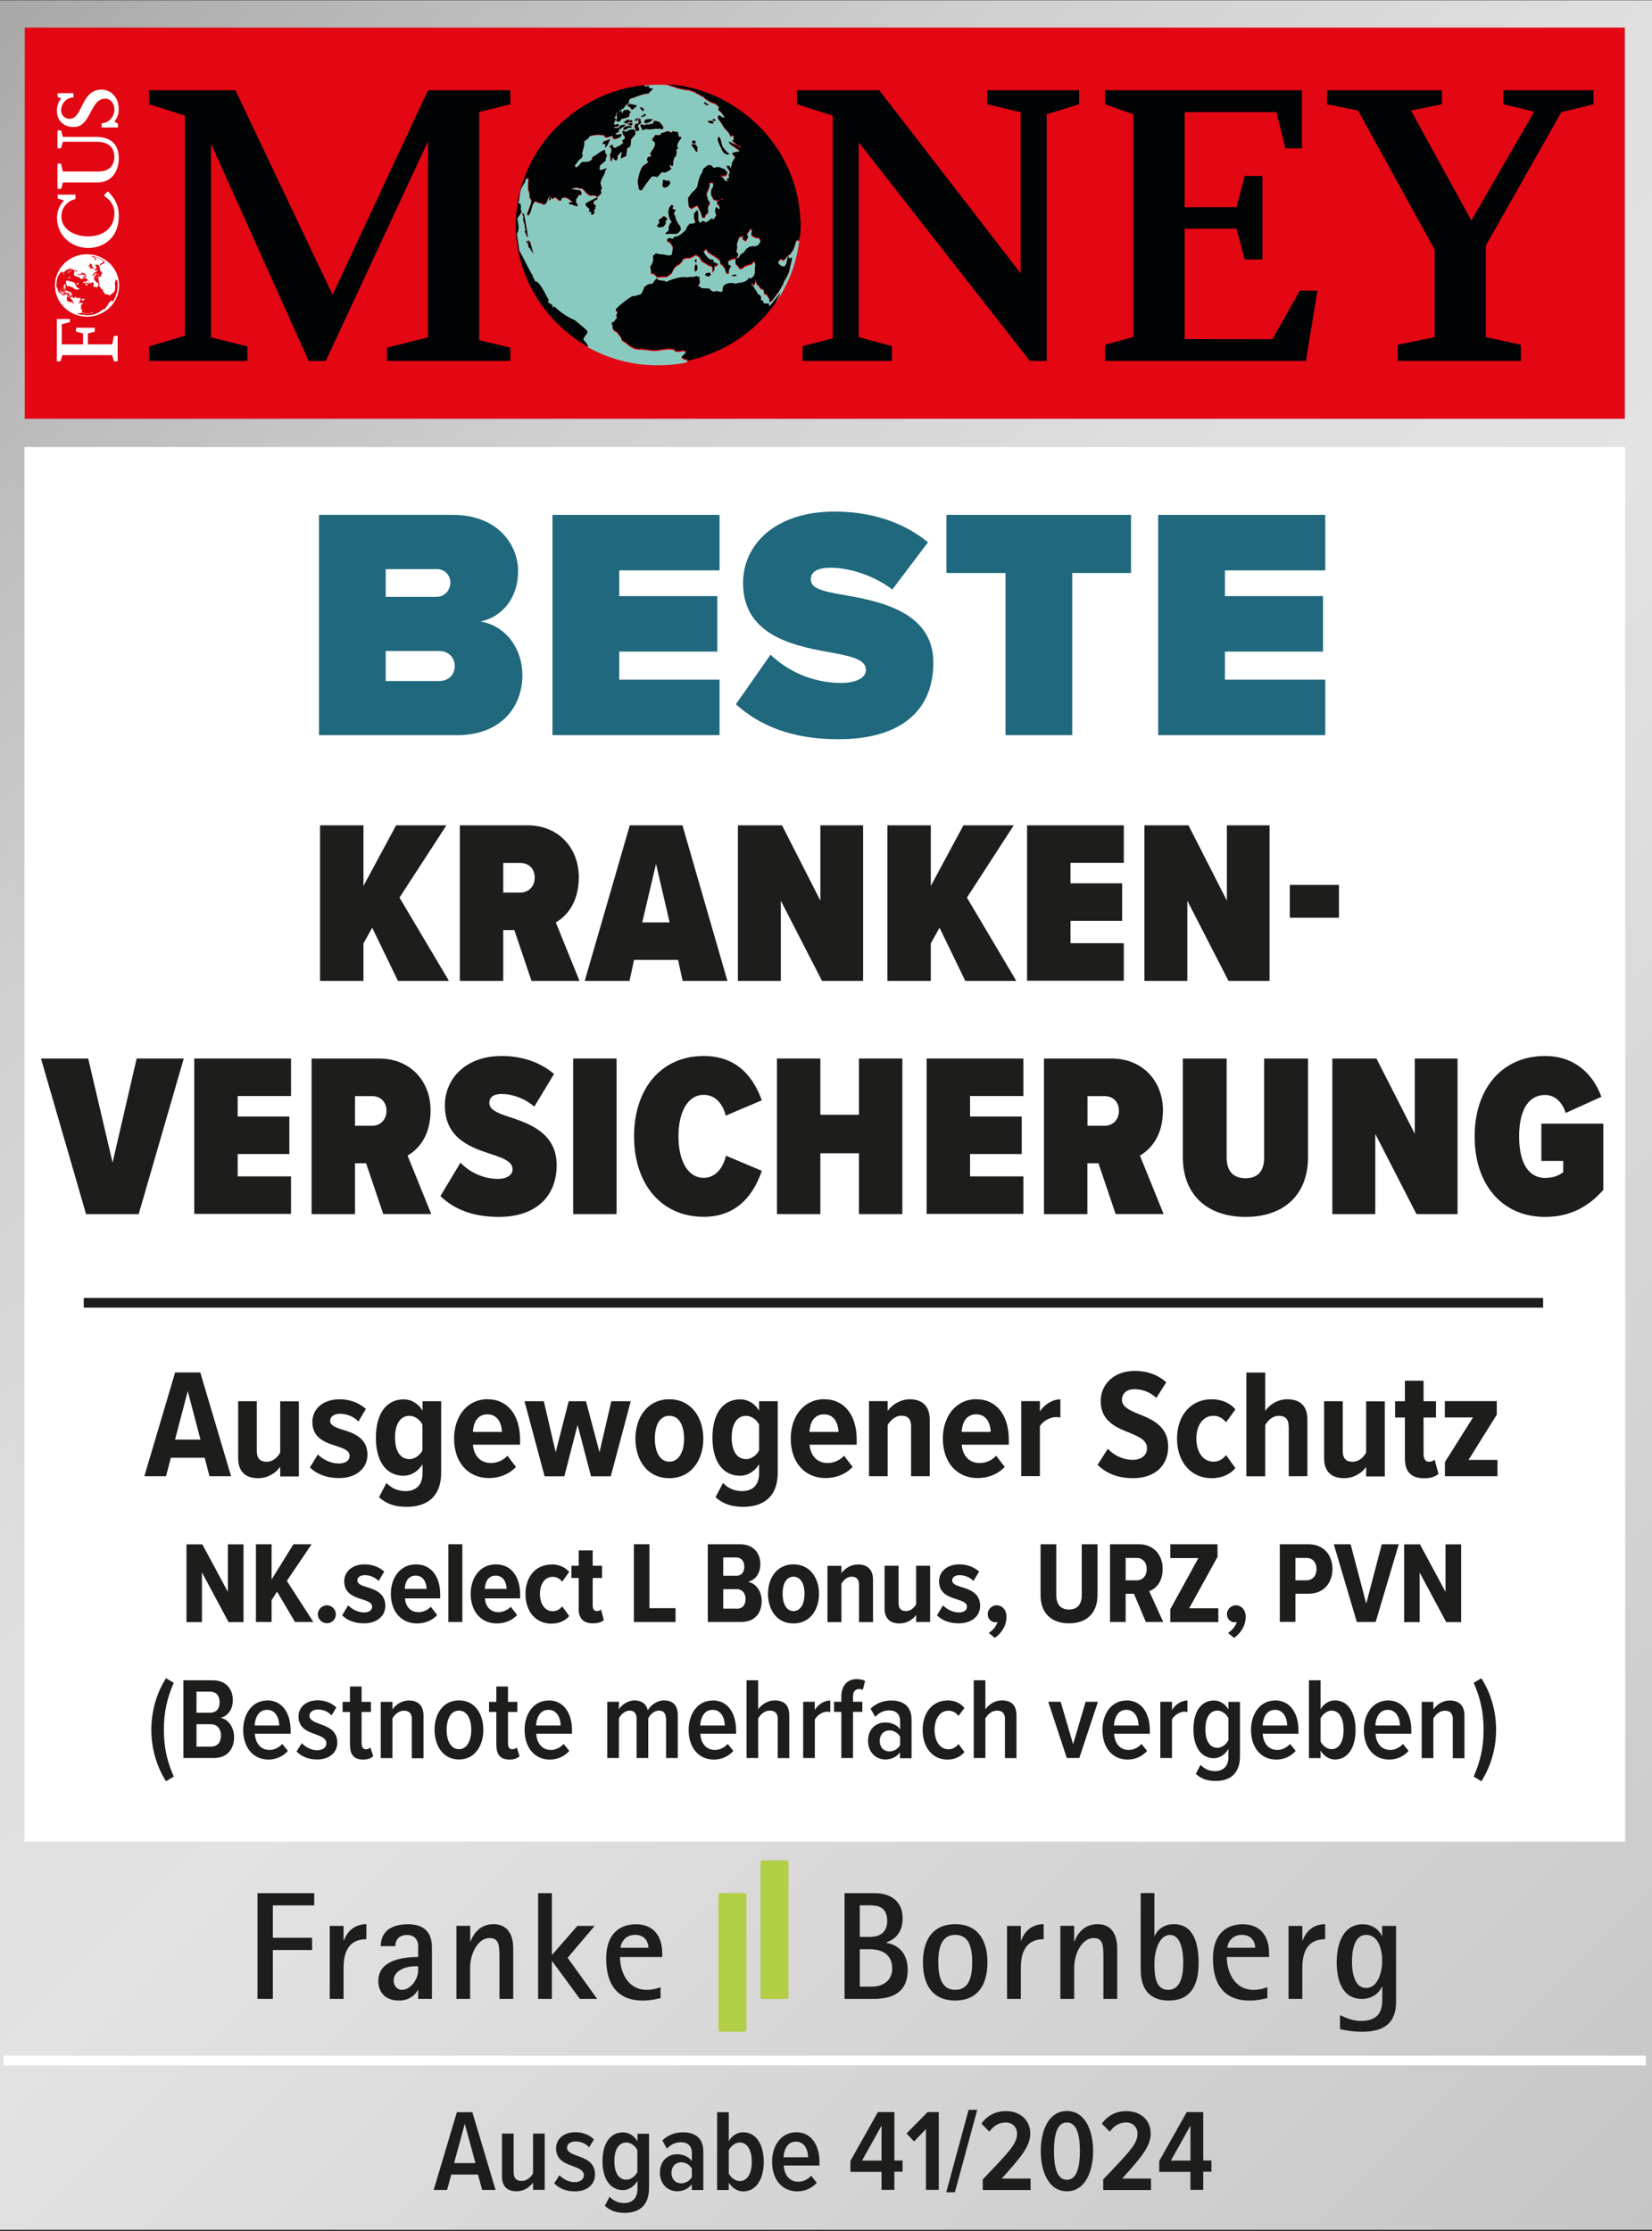 <?xml version="1.0" encoding="UTF-8"?>
<svg xmlns="http://www.w3.org/2000/svg" xmlns:xlink="http://www.w3.org/1999/xlink" version="1.1" viewBox="0 0 170.08 229.61">
  <rect x="0" y="0" width="170.08" height="229.61" fill="#333333" stroke="none"/>
  <defs>
    <style>
      .cls-1, .cls-2, .cls-3, .cls-4 {
        fill: none;
      }

      .cls-2 {
        stroke: #1d1d1b;
      }

      .cls-5 {
        fill: url(#linear-gradient);
      }

      .cls-6 {
        fill: #1d1d1b;
      }

      .cls-7 {
        clip-path: url(#clippath-1);
      }

      .cls-8 {
        clip-path: url(#clippath-2);
      }

      .cls-9 {
        fill: #1f687d;
      }

      .cls-10 {
        fill: #fff;
      }

      .cls-11 {
        fill: #020305;
      }

      .cls-3 {
        stroke-miterlimit: 10;
        stroke-width: .15px;
      }

      .cls-3, .cls-4 {
        stroke: #fff;
      }

      .cls-12 {
        fill: #89cac0;
      }

      .cls-13 {
        fill: #b3ce47;
      }

      .cls-14 {
        fill: #e30613;
      }

      .cls-15 {
        clip-path: url(#clippath);
      }
    </style>
    <linearGradient id="linear-gradient" x1="-14.84" y1="14.88" x2="184.92" y2="214.64" gradientUnits="userSpaceOnUse">
      <stop offset="0" stop-color="#a8a8a7"/>
      <stop offset=".1" stop-color="#b9b9b9"/>
      <stop offset=".26" stop-color="#d0d0d0"/>
      <stop offset=".41" stop-color="#dedede"/>
      <stop offset=".54" stop-color="#e3e3e3"/>
      <stop offset="1" stop-color="#c6c6c6"/>
      <stop offset="1" stop-color="#c6c6c6"/>
      <stop offset="1" stop-color="#c6c6c6"/>
      <stop offset="1" stop-color="#c6c6c6"/>
      <stop offset="1" stop-color="#c6c6c6"/>
    </linearGradient>
    <clipPath id="clippath">
      <rect class="cls-1" x="5.53" y="9.13" width="6.97" height="28.06"/>
    </clipPath>
    <clipPath id="clippath-1">
      <path class="cls-1" d="M5.73,29.37c0,1.74,1.45,3.14,3.23,3.14s3.23-1.41,3.23-3.14-1.45-3.14-3.23-3.14-3.23,1.41-3.23,3.14"/>
    </clipPath>
    <clipPath id="clippath-2">
      <rect class="cls-1" x="5.53" y="9.13" width="6.97" height="28.06"/>
    </clipPath>
  </defs>
  <!-- Generator: Adobe Illustrator 28.7.1, SVG Export Plug-In . SVG Version: 1.2.0 Build 142)  -->
  <g>
    <g id="Vergleich">
      <rect class="cls-5" y=".03" width="170.08" height="229.45"/>
      <rect class="cls-10" x="2.52" y="46.01" width="164.8" height="143.53"/>
      <line class="cls-2" x1="8.62" y1="134.08" x2="158.87" y2="134.08"/>
      <line class="cls-4" x1=".36" y1="212.06" x2="169.45" y2="212.06"/>
      <g>
        <path class="cls-6" d="M139.19,201.93c0-1.14.22-2.8,1.47-2.8s1.64,1.52,1.64,2.65c0,1.2-.44,2.82-1.66,2.82s-1.45-1.69-1.45-2.68M143.72,198.21h-1.42v1.04h-.03c-.16-.4-.77-1.21-1.97-1.21-1.91,0-2.68,1.8-2.68,3.93,0,1.92.62,3.75,2.59,3.75,1.3,0,1.92-.87,2.07-1.28h.03v1.17c0,.85,0,2.38-2.19,2.38-.91,0-1.7-.38-2.16-.6v1.44c.33.08,1.14.27,2.3.27,2.24,0,3.47-.9,3.47-3.08v-7.81ZM132.66,205.72h1.42v-3.19c0-2.3,1.07-2.95,2.35-2.95v-1.55c-1.48,0-2.11,1.09-2.32,1.69h-.03v-1.51h-1.42v7.51ZM126.36,200.46c0-.33.33-1.33,1.5-1.33,1.09,0,1.37.85,1.37,1.33h-2.87ZM130.48,204.52c-.33.11-.77.27-1.42.27-2.05,0-2.76-1.97-2.76-3.38h4.36v-.36c0-1.77-.88-3.01-2.72-3.01-.96,0-3.06.35-3.06,3.56,0,2.95,1.45,4.29,3.72,4.29.82,0,1.26-.11,1.88-.25v-1.12ZM118.86,201.95c0-1.02.42-2.81,1.59-2.81s1.37,1.77,1.37,2.86c0,1.39-.3,2.79-1.55,2.79-1.39,0-1.42-1.67-1.42-2.84M118.86,194.83h-1.42v7.78c0,.95.1,3.28,2.92,3.28,2.18,0,3.04-1.53,3.04-3.85,0-1.97-.47-4.01-2.56-4.01-1.2,0-1.78.79-1.96,1.2h-.03v-4.4ZM109.17,205.72h1.42v-3.19c0-1.5.82-3.07,1.99-3.07,1.02,0,1.02.77,1.02,2.16v4.1h1.42v-5.21c0-.93-.28-2.48-2.02-2.48-1.53,0-2.13,1.15-2.38,1.78h-.03v-1.61h-1.42v7.51ZM103.68,205.72h1.42v-3.19c0-2.3,1.07-2.95,2.35-2.95v-1.55c-1.49,0-2.11,1.09-2.32,1.69h-.03v-1.51h-1.42v7.51ZM96.6,201.96c0-1.21.19-2.83,1.75-2.83s1.74,1.61,1.74,2.83-.2,2.83-1.74,2.83-1.75-1.63-1.75-2.83M98.35,205.89c2.26,0,3.31-1.56,3.31-3.93s-1.06-3.93-3.31-3.93-3.33,1.53-3.33,3.93,1.06,3.93,3.33,3.93M88.52,200.61h1.06c.65,0,2.28.17,2.28,1.99,0,1.03-.71,1.86-2.13,1.86h-1.21v-3.85ZM88.52,196.09h.9c.82,0,1.92.06,1.92,1.61,0,1.45-1.11,1.64-1.83,1.64h-.99v-3.25ZM86.95,205.72h3.01c1.37,0,3.49-.31,3.49-2.98,0-2.1-1.4-2.67-2.21-2.79v-.03c.5-.19,1.69-.69,1.69-2.49,0-2.16-1.78-2.59-2.84-2.59h-3.14v10.88Z"/>
        <path class="cls-6" d="M63.89,200.46c0-.33.33-1.33,1.5-1.33,1.09,0,1.37.85,1.37,1.33h-2.87ZM68.01,204.52c-.33.11-.77.27-1.42.27-2.05,0-2.76-1.98-2.76-3.38h4.35v-.36c0-1.77-.88-3.01-2.71-3.01-.96,0-3.06.35-3.06,3.56,0,2.95,1.45,4.29,3.72,4.29.82,0,1.26-.11,1.88-.25v-1.12ZM55.4,205.72h1.42v-3.88h.03l2.85,3.88h1.78l-3.04-4.23,2.78-3.28h-1.78l-2.62,3v-6.37h-1.42v10.88ZM46.98,205.72h1.42v-3.19c0-1.5.82-3.07,1.99-3.07,1.03,0,1.03.77,1.03,2.16v4.1h1.42v-5.21c0-.93-.29-2.48-2.02-2.48-1.53,0-2.13,1.15-2.38,1.78h-.03v-1.61h-1.42v7.51ZM43.05,202.36v.42c0,.88-.73,2.01-1.7,2.01-.43,0-.82-.38-.82-.96,0-.96,1.12-1.47,2.24-1.47h.28ZM43.05,205.72h1.42v-5.16c0-.68,0-2.52-2.46-2.52-2.1,0-2.81,1.06-2.81,2.25h1.5c0-.6.35-1.15,1.2-1.15.54,0,1.03.24,1.15.96v1.31c-1.91,0-4.1.47-4.1,2.46,0,1.17.72,2.02,2.13,2.02,1.15,0,1.75-.69,1.94-1.1h.03v.93ZM33.95,205.72h1.42v-3.19c0-2.3,1.07-2.95,2.35-2.95v-1.55c-1.48,0-2.11,1.09-2.32,1.69h-.03v-1.51h-1.42v7.51ZM26.51,205.72h1.58v-5.03h4.04v-1.26h-4.04v-3.33h4.26v-1.26h-5.84v10.88Z"/>
        <path class="cls-13" d="M74.15,194.83h2.5c.11,0,.2.09.2.2v13.87c0,.11-.09.2-.2.2h-2.49c-.11,0-.2-.09-.2-.2v-13.87c0-.11.09-.19.19-.19Z"/>
        <path class="cls-13" d="M78.48,191.46h2.5c.11,0,.2.09.2.2v13.87c0,.11-.09.2-.2.2h-2.5c-.11,0-.19-.09-.19-.19v-13.87c0-.11.09-.19.19-.19Z"/>
      </g>
      <rect class="cls-14" x="2.55" y="2.84" width="164.73" height="40.26"/>
      <g>
        <g>
          <path class="cls-12" d="M55.36,15.32c.15-.24.32-.46.48-.69-.17.23-.33.45-.48.69Z"/>
          <path class="cls-12" d="M53.02,23.11s0,.03,0,.05c0-.02,0-.04,0-.06,0,0,0,0,0,0Z"/>
          <path class="cls-12" d="M53.31,20.27c.03-.16.08-.31.11-.46-.04.15-.08.3-.11.46Z"/>
          <path class="cls-12" d="M54.11,17.67c.09-.22.2-.44.3-.66-.1.22-.21.43-.3.66Z"/>
          <path class="cls-12" d="M53.13,24.8c-.02-.15-.03-.3-.05-.44.01.15.03.3.05.44Z"/>
          <path class="cls-12" d="M53.65,18.94c.06-.2.14-.39.21-.58-.07.19-.14.39-.21.58Z"/>
          <path class="cls-12" d="M54.68,16.47c.13-.24.26-.46.4-.69-.14.23-.27.46-.4.69Z"/>
          <path class="cls-12" d="M53.09,21.66c0-.08.03-.16.04-.24,0,.08-.03.16-.04.24Z"/>
          <path class="cls-12" d="M74.06,36.13c-.05.02-.1.05-.16.07.05-.02.1-.05.16-.07Z"/>
          <path class="cls-12" d="M72.91,36.61c-.07.03-.15.06-.22.08.07-.03.15-.05.22-.08Z"/>
          <path class="cls-12" d="M56.14,14.25c.18-.23.37-.44.56-.66-.19.21-.38.43-.56.66Z"/>
          <path class="cls-12" d="M71.68,37.01c-.08.02-.16.04-.25.07.08-.02.16-.04.25-.07Z"/>
          <path class="cls-12" d="M53.76,27.58c-.05-.14-.09-.27-.13-.41.04.14.09.28.13.41Z"/>
          <path class="cls-12" d="M53.36,26.15c-.03-.14-.06-.28-.08-.42.03.14.05.28.08.42Z"/>
          <path class="cls-12" d="M54.87,30.05c-.04-.07-.08-.14-.12-.21.04.07.08.14.12.21Z"/>
          <path class="cls-12" d="M54.19,28.72c-.03-.07-.06-.14-.08-.21.03.07.05.14.08.21Z"/>
          <path class="cls-12" d="M75.11,35.58s-.03.02-.04.03c.01,0,.03-.02.04-.03Z"/>
          <path class="cls-12" d="M82.22,20.98c.04.25.09.51.11.77-.03-.26-.07-.51-.11-.77Z"/>
          <path class="cls-12" d="M81.96,19.7c.06.22.12.43.16.65-.05-.22-.11-.44-.16-.65Z"/>
          <path class="cls-12" d="M81.11,17.31c.05.1.1.2.14.3-.04-.1-.09-.2-.14-.3Z"/>
          <path class="cls-12" d="M82.41,23.11c0-.2-.02-.39-.03-.59,0,.21.03.42.03.63,0-.01,0-.03,0-.04Z"/>
          <path class="cls-12" d="M80.53,16.17s.05.08.07.13c-.02-.04-.05-.09-.07-.13Z"/>
          <path class="cls-12" d="M81.59,18.48c.06.16.12.32.17.49-.05-.16-.11-.32-.17-.49Z"/>
          <path class="cls-12" d="M65.77,12.29l.08-.05h-.06s-.03-.02-.03-.02c-.09.06-.18.11-.24.21,0,0,.02,0,.03,0l.2-.02.03-.13Z"/>
          <path class="cls-12" d="M57.02,13.23c.2-.21.4-.41.61-.6-.21.19-.41.39-.61.6Z"/>
          <path class="cls-12" d="M70.72,37.22l.09-.11-.44-.1-.05-.08-.12-.03c-.19-.05.63-.52.42-.7l-.14.03-.11-.09c-.18.06-.7.13-.87.06l-.1-.16c-.83-.19-1.4.14-2.2.09-.51-.03-.95-.14-1.48-.14-.8,0-1.35-.84-1.65-.85l-.1-.16c.06-.07-.08-.13-.02-.2-.14-.08-.18-.26-.32-.34l-.03-.14c-.26-.14-.66-.35-.5-.71-.07-.08-.13-.19-.13-.29.1,0,.22-.07.29-.13,0-.08.25-.29.29-.4l-.1-.15c0-.12.07-.27.15-.36-.04-.09-.13-.18-.21-.25,0-.02,0-.04.03-.08h0c.22-.34,1.55-1.33,1.75-1.36l.12.03c.23-.1.68-.13.8-.34,0-.03,0-.06.02-.09h.02c.05-.16.16-.3.17-.46.2-.24.56-.44.88-.39.08-.14.31-.51.46-.56l.1.15c.24.05.46.11.7.1l.05.08.13.03c.36-.23,1.64-.62,2.02-.46.18-.02.58-.1.73-.03.11-.05.24-.1.36-.12l.17.11.14-.03-.06.25.08.22c-.01.21-.18.35-.19.55l.2-.02.09.15c.18.08.65.02.91.08.06.18.28.3.46.31l.22-.08.5.12.17-.16c-.19-.75.89-.91,1.34-.68.22-.23.97.03,1.33-.62l.25.06c.07-.07.15-.17.24-.21l.06-.14h0l.09-.22v-.33s0-.26,0-.26l.04-.19-.05-.34-.05-.08h-.06s-.26.26-.26.26l-.28.07-.36.12-.32.26h-.26s-.19-.31-.19-.31l-.17-.11-.07-.28.07-.31.28-.07.19-.32h0l.02-.02.31-.19.29-.4.31-.19.28-.07h.33s.14-.02.14-.02l.25-.21.13-.3-.03-.14-.13-.21h0v-.02s-.28,0-.28,0l-.36-.15-.16-.17.07-.31-.02-.2-.11-.09-.2.29-.2.29.14.23v.06s-.06.08-.06.08h0l-.18.32-.17-.12-.18-.09.05-.12.08-.17-.34.05-.14.03-.02.09-.02.1-.18.49.02.47-.09.38.21.25-.02.09h0l-.02.09-.26.27h-.26s-.29.14-.29.14l-.23.14.07.28.03.14.25.06-.18.22-.07.31.02.2h-.26s-.12-.35-.12-.35l-.03-.14-.25-.32-.22-.18-.05-.34-.22-.18-.28-.2-.17-.11-.05-.03h0l-.29-.18-.24-.18-.08-.16-.11-.09-.24.21.03.14.16.25h0l.03.05.21.25.28.2.2-.02.11.09-.03.13.17.11.36.15-.16.1-.29.13.07.28-.27.33.09-.38-.13-.29-.31-.07-.28-.2-.41-.23-.14-.23-.15-.23-.25-.15h0l-.09-.06-.09.06h0l-.21.13-.29.13-.47.02-.29.13-.04.19-.26.27-.39.24-.27.33-.15.36-.25.21-.14.09h0l-.16.1h-.53s-.2.03-.2.03h-.26s-.12-.13-.12-.13h0l-.19-.2-.31-.07v-.33s-.06-.28-.06-.28l.23-.41.09-.38-.05-.34.13-.11h0l.19-.15.38.09.45.04.09.02h.02l.32.08.34-.05v-.02h0l.09-.41.04-.45-.29-.47-.13-.03-.22-.18.24-.21.38.09.08-.09h0l.1-.12.34-.05.31-.19.25-.21.25-.21.15-.36.27-.33h.33s.29-.12.29-.12l-.05-.15h-.01l-.1-.28-.02-.47.27-.33.13.03.04.41v.33s0,.27,0,.27l.03.04h.02l.16.2.23-.2h.04l.33.14.22-.14h0l.39-.3.1.15.15-.1.03-.13.17-.16-.07-.28-.07-.28.04-.19.11-.17.21.25.15-.1-.08-.22-.02-.2-.02.06-.17-.11-.02-.2.15-.1.07-.04h.04-.04s.08-.06.08-.06l.2-.02.14-.03-.06-.1-.23.13-.35.05-.35-.1-.27-.53v-.06s.04-.39.04-.39l.21-.35-.03-.29h0v-.11s-.34,0-.34,0v.11s0,0,0,0l-.03.34-.15.36-.15.36.2.7h.03s.14.25.14.25l-.11.17-.09.11-.02.39.02.2-.03.13-.25.21-.06.25h-.26s-.15-.49-.15-.49l-.18-.37-.18-.37-.29.13-.31.19-.28-.2-.04-.41v-.19s0,0,0,0h-.02s-.01-.28-.01-.28l.29-.4.09-.11.34-.32.2-.29.09-.37h0v-.06s.09-.31.09-.31l.16-.43.21-.35.07-.31.25-.21.11-.09h.01l.13-.11h.33s.1.11.1.11h0l.16.16h.06s.22-.07.22-.07h.33s.3.15.3.15l.19.04.32.34-.13.3-.34.05h-.33s.4.28.4.28l.14.23h.06s.37.1.37.1l-.27-.26.29-.13-.07-.28.13-.3-.04-.2-.12-.12-.16-.28h0l-.04-.07h.33s.02.06.02.06l.1.23.05-.23h0l.09-.39.33-.58-.32-.34.09-.11.62-.12.03-.13-.63-.44h-.01l-.22-.15-.11-.09-.1-.15-.05-.08.77.38.19.1h.01l.04.02.11.09.13.03.11.09.2.21-.39-.44h-.02s-.19-.06-.19-.06l-.11-.09-.55-.46.13.03.12.03-.05-.35.14-.03-.22-.18-.22.08-.18-.37h0s0,0,0,0l-.46-.5-.33-.54-.28-.37h0l-.02-.03v-.27s.2-.02.2-.02l.22.18.31.07-.34-.54-.38-.35.12-.24-.25-.23h0l-.13-.12-.55-.19-.63-.41.02-.06-.65-.35-.41-.23-.55-.19-.51-.05-.63-.15-.61-.21-.44-.1.34-.03c-.43-.04-.86-.07-1.29-.06-.53,0-1.05.03-1.56.09v.05c.07.01.15.03.17.11l.22-.08.19.04-.09.11s.08.14.44.1c.01.11-.26.34-.35.38l-.03.13c-.73.01-1.26.37-1.97.54.01.11-.22.2-.1.44l-.15.1v.06s-.29.07-.29.07l.04.03h0l.07.06-.16.1-.03.13c-.21.03-.41.22-.49.42l-.2.02-.15.1c.04.07.04.19,0,.27l-.17.16.17.11s0,.05-.01.07h0c-.04.16-.17.3-.18.48l.11.09.22-.08c.08,0,.19.06.24.12l-.23.14-.13-.03-.29.13c.13.05.46.06.59,0l.18-.22c.17-.06.37-.09.54-.07-.24.21-.51.37-.78.54l.11.09c-.06.08-.15.15-.25.2,0,0,0,0,0,0h0c-.06.03-.14.06-.2.08l.17.11c.16,0,.33-.04.48-.09l.03.14-.11.17c-.17.08-.34.15-.51.21l-.25-.06v-.27c-.22.04-.43.11-.64.18l-.24-.12v-.06s-.16-.11-.16-.11l-.08.05c-.25-.12-1.15-.01-1.35.15l-.03.13c-.14.13-.3.26-.48.35.03.19,0,.37-.03.54h0c-.05.24-.14.47-.2.72l.08.23-.12.24c-.4.2-.42.49-.7.76l.06.16h0l.02.05s.1-.02.15-.05h.01c.19-.12.39-.38.5-.52.36,0,.8.05,1.05-.28l.06-.25c.47-.16.82-.67,1.28-.7v.27s.2.31.2.31c-.08.11-.17.37-.12.5l-.57.47c-.02.06-.04.14-.06.21h0c-.02.1-.02.21,0,.3.29.06.49-.18.76-.16l-.17.16c-.05.49-.51.95-.52,1.4,0,.01.01.03.02.05h0c.06.14.1.3.13.44l-.12.24.08.22c-.11.16-.27.32-.43.43l-.22-.18c-.16,0-.31,0-.47.02-.37-.14-.56-.46-.82-.72l-.39-.02-.05-.08c-.25.01-.54.04-.76.16l.95.15.14.23-.06.25-.25-.06c0,.15-.12.38-.24.47v.21h-.47s-.06-.05-.09-.06c-.01-.11-.42-.29-.52-.34-.39.07-.23-.09-.51.26.03-.02.11-.04.05.03-.09.11-.25,0-.31-.07l-.03-.14-.03.13c-.3-.29-.1-.31-.51-.05l-.11-.09.04-.19c-.08.09-.14.24-.15.36-.05,0-.29.13-.29.13.04-.03.09-.07.14-.09.02-.15.08-.32.17-.43-.09.04-.17.13-.24.2-.04.12-.11.23-.15.35-.02.04-.03.09-.03.14-.06.09-.19.2-.31.19-.23-.19-.55-.13-.78-.32l-.14.03c-.37.38-.29,1.05-.66,1.44l-.1-.15c.09-.41.39-.96.44-1.33h0s0-.01,0-.02c-.03-.11-.08-.26-.18-.34,0-.05-.04-.67-.07-.72l-.06.03c-.03-.17-.04-.46-.03-.72h0c0-.17.02-.33.05-.44-.03-.05-.08-.19-.16-.17l-.17.16c-.01.06-.02.13-.04.19-.04.09-.09.17-.13.25h0c-.11.18-.22.34-.31.58-.12.35-.14.83-.21,1.18h0c-.02.1-.04.18-.07.26.07.02.15.05.2-.02.05.21.13.46.04.67l.1.15c0,.15-.15.22-.15.36-.06.02-.26.34-.29.4.01.09.03.19.05.28h0c.09.43.17.9-.1,1.28,0,.08.03.26.07.48h0c.08.48.18,1.15.21,1.41v-.14s.13.22.26.49h0c.34.64.86,1.69,1.01,1.93.04.06.07.12.1.19h0c.02.05.02.11.02.16l.11.09c0,.1.06.22.13.3.3-.03.7.65,1.01,1.21h-.01c.17.32.32.61.39.7l-.03.13c-.07-.02-.08.08-.03.13.09.07.25.14.35.21l.11.09-.04.19c.07,0,.16-.03.22-.08.14.14.29.27.44.4h0c.5.42,1.06.76,1.67,1.02,0,.03,1.09.81,1.31,1.17-.11.46-.76.71-.19,1.08l-.02.06c.04.06.18.25.19.31,0,.02,0,.03,0,.05,2.14,1.21,4.61,1.91,7.23,1.9.88,0,1.75-.05,2.59-.2.18-.03.36-.08.54-.12,0,0,0-.02,0-.02l-.14.03ZM75.56,28.28l.14-.03.17.11-.25.06h-.03s0,0,0,0h-.02l-.28-.07.28-.07ZM72.7,28.09l.13.03.22-.08.15.23-.18.15h0l-.06.05-.12-.05h-.01l-.23-.09.12-.24ZM71.56,26.76l.16-.1-.03.39-.16-.17.03-.13ZM71.57,27.29l.09-.11.14.23-.02.39-.23.15-.04-.41.06-.25ZM74.06,14.08l.13.29.03.14.07.28.08.24h0l.04.11.26.32.27.26.17.11-.22.08-.3-.13-.11-.09-.19-.31-.03-.14-.05-.08-.06-.13h0l-.12-.24-.12-.36v-.27s.15-.1.15-.1ZM73.34,12.32l.22-.08.14.23-.31-.07-.11-.09h.06ZM73.25,12.44l.24.12-.11.18-.25-.06-.24-.12.03-.12h.33ZM72.57,10.49l.16.17.19.04-.02.09h0v.03s-.13-.03-.13-.03h-.01s0,0,0,0l-.11-.02-.16-.17.09-.11ZM71.47,14.47l.13.03v.27s-.32-.01-.32-.01v-.26s.2-.02.2-.02ZM71.38,14.83l.25.06.09.15h0l.09.15-.03.2v.27s-.17-.11-.17-.11l-.19-.31-.15-.2h-.01l-.1-.13.22-.08ZM54.02,23.37c.05-.11-.05-.3-.06-.42-.03-.03-.05-.09-.06-.16h-.01c-.03-.18-.03-.43,0-.51-.08-.12-.11-.27-.13-.41.02.07.28.2.19.31.01.01.07.27.13.6h0c.11.6.24,1.42.24,1.52l.05.08-.13-.03s-.18-.48-.21-.51l.06-.25-.08-.22ZM54.85,26.07c-.02-.1-.09-.27-.19-.31l-.03-.14s-.11-.11-.17-.11c-.04-.17-.09-.52-.26-.59l.04-.19c.07.08.1.2.13.29h.06c-.05-.08-.03-.22.01-.31.25.27.3.89.44,1.23l-.03.12ZM58.9,21.03l-.2.02-.16-.17c.08-.04.31-.09.4-.04-.02-.06-.06-.12-.12-.17h.46v.12c.1.11.19.3.18.45-.19-.07-.41-.07-.57-.21ZM61.3,21.49l-.17.16c.07.06.07.2.07.28-.06.09-.19.2-.31.19,0-.12-.02-.24-.05-.34l-.2.02.06-.25c-.08-.25-.44-.22-.39-.62.04-.04.24-.14.47-.26h.38s-.07.31-.07.31c.11.04.23.15.27.26l-.09.11.03.14ZM61.16,20.67h0s-.38,0-.38,0c.3-.15.65-.31.72-.33l.05.08c-.08.12-.24.22-.38.24ZM68.33,23.31l-.42.1-.3-.14.27-.33-.02-.15h0l-.03-.18.31-.19.17-.16.19.04.21.25-.18.22h0s0,0,0,0v.25s-.19.29-.19.29ZM68.22,18.91v-.04s.03-.13.03-.13l-.02-.2.2-.02.11.09h.26s.08-.05.08-.05l.13.29-.04.05-.16.23-.23.14-.2.02-.17-.11v-.28s0,0,0,0ZM69.91,23.88l-.17.16-.4.04-.39-.02-.34.05-.11-.09.32-.26.03-.13v-.27s.14-.36.14-.36l.17-.16-.03-.05h-.01l-.15-.25-.12-.36-.04-.41.09-.38.2-.29h.06s.19.06.19.06l-.14.3.36.15-.21.35.14.23.1.42.07.15h.01l.1.21.26.32.05.34-.18.22ZM69.03,13.62h.01s.03.02.04.02l.04-.02.11-.07v-.06c.16.04.38.13.53.05l.02.08h0l.12.48c.05-.03.15-.05.2-.02l.03.14c-.17.21-.43.52-.41.81h0c0,.08.04.17.1.24l-.23.14.08.22-.1.44-.17.16c-.05.23-.15.47-.1.71l-.11.17-.11-.09-.03-.14-.1.18s.01.06.02.09c.03.09.09.18.17.21-.2.12-.59.43-.82.4l-.11-.09c-.26.13-.4.47-.58.53-.17-.04-.33-.09-.51-.05-.07.05-.35.4-.6.75h0c-.21.29-.4.57-.44.65l-.14.03-.17-.11c-.01-.27-.07-.41-.1-.57h0c-.02-.15-.02-.32.05-.62.15-.66.29-.97.43-1.14h0c.2-.25.4-.19.61-.53l-.17-.11.09-.34.25-.04.18-.16-.19-.04c0-.21.35-.56.48-.89h0c.05-.14.07-.27,0-.39-.06-.04-.13-.1-.16-.17l-.13-.03.11-.17-.05-.08.22-.08-.05-.08.09-.11c.2-.11.33.13.62-.12l.03-.13c.14,0,.23-.03.31-.06.24-.09.28-.22.63,0ZM67.94,12.59c.09.21.44.39.31.67l-.08.05c-.37-.18-1.33.1-1.64-.05-.11.05-.23.1-.36.12l-.11-.09.03-.13-.11-.09c-.04-.07-.04-.19,0-.27.11.05.27.06.39.02l-.15.1.2-.02.09-.11c.11.05.27.05.39.02l.09-.11.11.09.15-.1c0-.47.47-.16.68-.11ZM67.21,12.26c-.13.24-.55.44-.82.41-.26-.52.66-.37.82-.41ZM66.49,11.82c-.06.15-.37.22-.51.21l.09-.11.14-.03c.05-.08.23-.27.28-.07ZM66.08,11.04c.02.09.15.15.22.18l-.04.19c-.08,0-.18-.06-.24-.12l.02-.06-.17-.11c.05-.05.15-.07.22-.08ZM65.67,12.14l.05.08h.03s.05-.03.07-.04c0,.01.01.03.02.04h0s.04.04.07.04l.08.02-.07.05-.03.11s.07-.02.1-.02l-.07.31-.22.08-.06.25.11.09c.04.07.04.19,0,.27l-.22.08c-.13-.2-.34-.55-.09-.75l.2-.02c.06-.05.12-.15.12-.24.02-.02.04-.03.07-.04-.1.02-.22.01-.32-.02h0l-.19-.04.09-.11.08-.05h.02s0-.01,0-.01l.13-.08ZM64.62,10.8h0v-.02s.22-.08.22-.08l.43.1h0l.13.03s.01-.03.03-.03h.06s.04.03.04.06l-.03.13c-.12.07-.25.14-.32.26l-.14.03c-.09-.14-.26-.37-.44-.37l.02-.11ZM63.81,12.5c-.13.01-.32.07-.38-.09,0-.06.03-.13.06-.19h0s.05-.07.07-.11c-.17-.27.02-.28-.09-.48.2.02.36-.11.51-.21h.06s-.06.27-.06.27l.15-.1c0-.08.06-.19.12-.24l.14-.03-.03.13.09-.11c.07-.04.19-.04.27,0,.04.11.17.2.28.2-.09.04-.2.12-.24.21,0,.04.06.1.11.09-.07.04-.16.07-.25.08.06,0,.11,0,.16.03v.06c-.27.1-.51.21-.79.22h0s0,0,0,0c-.08.08-.14.18-.19.28ZM64.19,12.56c.1-.02.27-.09.31-.19l.28-.07-.09.11c.09.05.25-.03.34-.05l.1.16-.15.1-.11-.09c-.11.08-.24.14-.37.18-.1,0-.22-.07-.3-.13ZM65.14,12.74l-.09.11-.09.11-.11-.09-.11-.09-.14.03h-.06s.22-.1.22-.1l.14-.03.14-.03.11.09ZM64.27,13.11l.15-.1.2-.02.08-.05.13.03h.06s.17.12.17.12l-.08.05h-.26s-.31.2-.31.2l-.2.02-.05-.08.11-.17ZM62.32,15.18l-.03-.14h0s0,0,0,0l.1-.16-.38-.09c.07-.05.12-.15.12-.24.24-.04.48-.16.71-.23-.18.25-.21.49-.38.72h0c-.04.05-.09.1-.15.15ZM62.8,15.9c.19-.23.21-.65-.08-.81l.08-.05h0l.15-.09.19.04-.03.05h0l-.08.13.38.09.11-.17.2-.02s.01-.01.02-.02h0c.11-.08.22-.21.36-.22l.04-.19-.1-.15c.12-.06.23-.16.32-.26-.05-.06-.07-.15-.08-.22l-.11-.09c-.02-.1-.08-.18-.11-.28h0s0-.04,0-.06c0-.09.25-.16.2-.03l.19.04c.21-.16.75-.4.95-.11-.02.04-.02.1-.02.16h0c0,.1.02.19,0,.23-.16.2-.31.32-.46.56.08.16-.04.35,0,.53,0,.03-.03.07-.05.1h0c-.08.11-.22.2-.35.21.06.24-.07.52-.05.78-.16.13-.37.15-.53.28-.05-.2.03-.39.07-.58l-.11-.09c-.08.1-.24.35-.35.38.04.15.03.4-.12.5l-.24-.12-.03-.14-.13-.03c-.01.14-.07.32-.16.43,0-.24-.07-.5-.09-.75Z"/>
          <path class="cls-12" d="M65.9,12.45v-.02s-.03.01-.04.02c.01,0,.03,0,.04,0Z"/>
          <path class="cls-12" d="M82.28,24.54l-.02.08.03.14-.09.11-.05-.08-.05-.08v.06s-.03.06-.03.06l-.05-.08-.15.36-.04.19-.16.42v.06s-.2.22-.2.22l-.12.24-.14.03h-.01s0,.01,0,.01l-.15.14-.2.28-.23.15-.17-.11h-.12s-.22.26-.22.26l-.02.12.05.08.16.17h.06s.1.17.1.17l.09-.11.05.08.13.03.2-.29.1-.44.1-.44.07.28.13.03.15-.1.05.08-.1.44-.1.44-.03.13-.1.44-.13.28h0s-.23.42-.23.42l-.09.11-.16.43-.21.35-.23.41-.03.04h-.02l-.26.36-.09.11-.2.29-.32.26v.06s-.02-.27-.02-.27l-.02-.2-.16-.17.02-.06-.16-.17-.19-.04v-.06s-.1-.09-.1-.09h0s.01,0,.01,0l.04-.19-.16-.17-.19-.04-.14-.23-.27-.26-.12-.36-.1.44-.08.05c-.11-.07-.16-.19-.27-.26l.07.28c.17.11.29.38.4.56h.06c0,.07.03.13.05.18h-.01c.04.07.08.14.13.2.22.05.39.28.27.53l.05.08c.33.08.1.16.32.34.03.03.71-.09.45.19.03.03.08.12.16.02l.27-.33c.13-.16.22-.3.36-.45l.18-.22.11-.17.06-.08.03-.04-.02.08-.02.08c-.01.05-.02.08-.05.12-.07.08-.06.16-.12.24-.09.11-.11.25-.2.37-.02.02-.04.06-.06.1,1.39-1.98,2.29-4.32,2.52-6.84l-.03-.04-.04.17Z"/>
          <path class="cls-12" d="M59.11,11.42c.2-.14.4-.28.6-.42-.21.13-.41.27-.6.42Z"/>
          <path class="cls-12" d="M73.29,9.76s.09.04.13.06c-.05-.02-.09-.04-.13-.06Z"/>
          <path class="cls-12" d="M60.34,10.63c.17-.1.35-.2.53-.3-.18.09-.35.2-.53.3Z"/>
          <path class="cls-12" d="M58.01,12.29c.2-.18.41-.35.63-.52-.21.17-.42.34-.63.52Z"/>
          <path class="cls-12" d="M61.72,9.93c.12-.05.24-.11.37-.17-.12.05-.24.11-.37.17Z"/>
          <path class="cls-12" d="M63.32,9.32s.03-.01.05-.02c-.02,0-.03.01-.05.02Z"/>
          <path class="cls-12" d="M70.5,8.91c.21.04.4.1.61.15-.2-.05-.4-.1-.61-.15Z"/>
          <path class="cls-12" d="M71.91,9.27c.12.04.24.08.36.12-.12-.04-.24-.09-.36-.12Z"/>
          <path class="cls-12" d="M69.09,8.71c.28.03.55.07.82.12-.27-.04-.54-.09-.82-.12Z"/>
          <path class="cls-11" d="M66.39,12.67c.27.04.68-.17.82-.41-.16.04-1.08-.11-.82.41Z"/>
          <path class="cls-11" d="M66.99,12.7l-.09.11c-.12.03-.28.02-.39-.02l-.09.11-.2.02.15-.1c-.12.03-.28.02-.39-.02-.04.08-.03.19,0,.27l.11.09-.03.13.11.09c.12-.02.24-.07.36-.12.3.15,1.26-.13,1.64.05l.08-.05c.14-.28-.22-.46-.31-.67-.21-.05-.69-.36-.68.11l-.15.1-.11-.09Z"/>
          <polygon class="cls-11" points="71.71 26.66 71.56 26.76 71.53 26.89 71.69 27.06 71.71 26.66"/>
          <polygon class="cls-11" points="69.79 22.99 69.69 22.78 69.68 22.78 69.6 22.62 69.5 22.21 69.36 21.97 69.57 21.63 69.21 21.48 69.34 21.18 69.16 21.13 69.09 21.12 68.9 21.4 68.81 21.78 68.85 22.19 68.96 22.54 69.12 22.79 69.13 22.79 69.16 22.84 68.99 23 68.84 23.36 68.85 23.63 68.82 23.76 68.5 24.01 68.61 24.1 68.95 24.05 69.34 24.07 69.75 24.04 69.91 23.88 70.1 23.65 70.04 23.31 69.79 22.99"/>
          <path class="cls-11" d="M66.21,11.89l-.14.03-.09.11c.14,0,.45-.06.51-.21-.05-.2-.23-.01-.28.07Z"/>
          <polygon class="cls-11" points="72.82 28.42 72.94 28.47 73 28.42 73.01 28.42 73.19 28.26 73.04 28.03 72.83 28.11 72.7 28.09 72.58 28.32 72.81 28.42 72.82 28.42"/>
          <polygon class="cls-11" points="75.58 28.42 75.59 28.42 75.6 28.42 75.62 28.42 75.87 28.36 75.7 28.25 75.56 28.28 75.28 28.35 75.56 28.42 75.58 28.42"/>
          <path class="cls-11" d="M82.38,22.52c-.01-.26-.02-.52-.04-.78-.03-.26-.07-.51-.11-.77-.03-.21-.06-.42-.1-.63-.05-.22-.11-.44-.16-.65-.06-.24-.12-.49-.2-.73-.05-.16-.11-.32-.17-.49-.1-.29-.21-.59-.33-.87-.04-.1-.09-.2-.14-.3-.16-.35-.33-.68-.51-1.02-.02-.04-.05-.08-.07-.13-1.6-2.81-4.1-5.06-7.1-6.34-.05-.02-.09-.04-.13-.06-.33-.14-.68-.26-1.02-.38-.12-.04-.24-.09-.36-.12-.26-.08-.53-.14-.8-.21-.2-.05-.4-.11-.61-.15-.19-.04-.39-.06-.59-.09-.27-.04-.54-.09-.82-.12-.01,0-.02,0-.04,0h-.03s-.34.03-.34.03l.44.1.61.21.63.15.51.05.55.19.41.23.65.35-.02.06.63.41.55.19.13.12h0l.25.23-.12.24.38.35.34.54-.31-.07-.22-.18-.2.02v.27s.02.03.02.03h0l.28.37.33.54.46.5h.02s.18.38.18.38l.22-.08.22.18-.14.03.05.35-.12-.03-.13-.03.55.46.11.09.19.05h0s.01.01.01.01l.39.44-.2-.21-.11-.09-.13-.03-.11-.09-.04-.02h-.01l-.19-.1-.77-.38.05.08.1.15.11.09.22.15h.01l.63.44-.03.13-.62.12-.09.11.32.34-.33.58-.09.39h0l-.05.23-.1-.23-.02-.06h-.33s.04.06.04.06h0l.16.28.12.12.04.2-.13.3.07.28-.29.13.27.26-.37-.09h-.06s-.14-.25-.14-.25l-.4-.29h.33s.34-.04.34-.04l.13-.3-.32-.34-.19-.04-.3-.14h-.33s-.22.07-.22.07h-.06s-.16-.17-.16-.17h0l-.1-.1h-.33s-.13.1-.13.1h-.01l-.11.09-.25.21-.07.31-.21.35-.16.43-.07.31v.06s-.01,0-.01,0l-.09.37-.2.29-.34.32-.09.11-.29.4v.28s.03,0,.03,0h-.02v.19s.05.41.05.41l.28.2.31-.19.29-.13.18.37.18.37.15.5h.26s.06-.26.06-.26l.25-.21.03-.13-.02-.2.02-.39.09-.11.11-.17-.14-.23h-.02s-.02-.01-.02-.01l-.2-.7.15-.36.15-.36.03-.34h0v-.11s.34,0,.34,0v.11h.02l.03.29-.21.35-.02.39v.06s.26.53.26.53l.35.1.35-.05.23-.13.06.1-.14.03-.2.02-.08.05h.04s-.04,0-.04,0l-.07.04-.15.1.02.2.17.11.02-.06.02.2.08.22-.15.1-.21-.25-.11.17-.04.19.07.28.07.28-.17.16-.03.13-.15.1-.1-.15-.39.3h0l-.22.14-.33-.14h-.04l-.23.2-.16-.2h-.02l-.03-.04v-.27s0-.33,0-.33l-.04-.41-.13-.03-.27.33.02.47.1.28h.01l.05.15-.29.13h-.33s-.27.32-.27.32l-.15.36-.25.21-.25.21-.31.19-.34.05-.1.12h0l-.08.09-.38-.09-.24.21.22.18.13.03.29.47-.04.45-.09.41h0v.02s-.35.05-.35.05l-.32-.08h-.02l-.09-.02-.45-.04-.38-.09-.19.15h0l-.13.11.05.34-.09.38-.23.41.07.28v.33s.31.07.31.07l.19.2h0l.12.13h.26s.2-.02.2-.02h.53s.16-.11.16-.11h0l.14-.09.25-.21.15-.36.27-.33.39-.24.26-.27.04-.19.29-.13.47-.02.29-.13.21-.13h0l.09-.06.09.06h0l.25.15.15.23.14.23.41.23.28.2.31.07.13.29-.09.38.27-.33-.07-.28.29-.13.16-.1-.36-.15-.17-.11.03-.13-.11-.09-.2.02-.28-.2-.21-.25-.03-.05h0l-.16-.25-.03-.14.24-.21.11.09.08.16.24.18.29.18h0l.05.03.17.11.28.2.22.18.05.34.22.18.25.32.03.14.12.36h.26s-.02-.21-.02-.21l.07-.31.18-.22-.25-.06-.03-.14-.07-.28.23-.14.29-.13h.26s.26-.28.26-.28l.02-.09h0l.02-.09-.21-.25.09-.38-.02-.47.18-.49.02-.1.02-.09.14-.03.34-.05-.08.17-.05.12.18.09.17.12.18-.32h0l.04-.08v-.06s-.13-.23-.13-.23l.2-.29.2-.29.11.09.02.2-.07.31.16.17.36.15h.27s.01.02.01.02h0l.13.21.03.14-.13.3-.25.21-.14.03h-.33s-.28.06-.28.06l-.31.19-.29.4-.31.19-.02.02h0l-.19.32-.28.07-.07.31.07.28.17.11.19.31h.26s.32-.26.32-.26l.36-.12.28-.07.26-.27h.06s.05.09.05.09l.05.34-.04.19v.26s0,.33,0,.33l-.09.22h0l-.06.14c-.09.04-.18.13-.24.21l-.25-.06c-.36.65-1.11.39-1.33.62-.46-.22-1.53-.07-1.34.68l-.17.16-.5-.12-.22.08c-.18-.01-.4-.13-.46-.31-.25-.06-.73,0-.91-.08l-.09-.15-.2.02c.01-.2.18-.35.19-.55l-.08-.22.06-.25-.14.03-.17-.11c-.12.02-.24.07-.36.12-.15-.07-.56.01-.73.03-.37-.15-1.66.23-2.02.46l-.13-.03-.05-.08c-.24,0-.47-.04-.7-.1l-.1-.15c-.14.05-.38.42-.46.56-.32-.05-.68.15-.88.39,0,.16-.13.3-.17.46h-.02s-.02.06-.02.09c-.12.21-.57.24-.8.34l-.12-.03c-.2.03-1.53,1.02-1.75,1.36h0s-.03.06-.03.08c.07.07.17.15.21.25-.08.1-.14.24-.15.36l.1.15c-.05.11-.3.31-.29.4-.08.07-.19.12-.29.13,0,.1.06.22.13.29-.16.36.23.57.5.71l.03.14c.14.08.17.26.32.34-.06.07.08.13.02.2l.1.16c.3,0,.85.85,1.65.85.53,0,.97.11,1.48.14.8.05,1.36-.28,2.2-.09l.1.16c.17.07.69,0,.87-.06l.11.09.14-.03c.21.17-.62.65-.42.7l.12.03.05.08.44.1-.09.11.14-.03s0,.01,0,.02c0,0,0,.01,0,.03.2-.04.39-.11.59-.16.08-.02.16-.04.25-.07.34-.09.67-.2,1-.32.07-.03.15-.05.22-.08.34-.13.67-.26.99-.41.05-.02.1-.05.16-.07.34-.16.68-.34,1.01-.52.02,0,.03-.02.04-.03,1.84-1.06,3.45-2.5,4.67-4.22.02-.04.04-.08.05-.11.02-.04.04-.08.06-.1.08-.12.11-.26.2-.37.06-.07.05-.15.12-.24.03-.04.04-.07.05-.12l.02-.08.02-.08-.03.04-.06.08-.11.17-.18.22c-.14.15-.24.29-.36.45l-.27.33c-.08.1-.13,0-.16-.02.25-.28-.42-.16-.45-.19-.21-.18.02-.26-.32-.34l-.05-.08c.12-.25-.05-.47-.27-.53-.04-.07-.09-.13-.13-.2h.01c-.03-.06-.05-.11-.05-.17h-.06c-.11-.19-.23-.46-.4-.57l-.07-.28c.11.07.16.19.27.26l.08-.05.1-.44.12.36.27.26.14.23.19.04.16.17-.04.19h-.01s.11.09.11.09v.06s.17.04.17.04l.16.17-.02.06.16.17.02.2v.27s.02-.06.02-.06l.32-.26.2-.29.09-.11.26-.36h.02l.03-.04.23-.41.21-.35.16-.43.09-.11.23-.41h0s0-.01,0-.01l.13-.28.1-.44.03-.13.1-.44.1-.44-.05-.08-.15.1-.13-.03-.07-.28-.1.44-.1.44-.2.29-.13-.03-.05-.08-.09.11-.1-.15h-.06s-.16-.18-.16-.18l-.05-.08.02-.12.22-.27h.12s.17.12.17.12l.23-.15.2-.28.15-.14h.02s.14-.05.14-.05l.12-.24.18-.22v-.06s.18-.42.18-.42l.04-.19.15-.36.05.08.02-.06v-.06s.06.08.06.08l.05.08.09-.11-.03-.14.02-.08.04-.17.03.04h0c.03-.4.06-.81.06-1.22,0-.01,0-.02,0-.03,0-.21-.02-.42-.03-.63Z"/>
          <path class="cls-11" d="M60.29,35.27l.02-.06c-.58-.37.08-.62.19-1.08-.22-.35-1.31-1.13-1.31-1.17-.6-.25-1.16-.6-1.67-1.02h0c-.15-.13-.3-.26-.44-.4-.05.05-.14.08-.22.08l.04-.19-.11-.09c-.1-.07-.26-.14-.35-.21-.05-.04-.04-.14.03-.13l.03-.13c-.07-.09-.22-.38-.39-.7h.01c-.31-.56-.71-1.24-1.01-1.21-.07-.08-.12-.19-.13-.3l-.11-.09c0-.06,0-.11-.02-.16h0s0,0,0,0c-.02-.07-.06-.13-.1-.19-.15-.24-.68-1.29-1.01-1.93h0c-.14-.26-.24-.45-.27-.49v.14c0-.26-.12-.93-.19-1.41h0c-.03-.22-.06-.4-.07-.48.27-.37.18-.85.1-1.28h0c-.02-.1-.04-.19-.05-.28.03-.06.23-.38.29-.4,0-.15.15-.22.15-.36l-.1-.15c.09-.22.01-.46-.04-.67-.05.07-.13.03-.2.02.03-.07.05-.16.07-.26h0c.07-.36.09-.83.21-1.18.08-.24.2-.41.31-.58h0c.05-.08.09-.16.13-.25.02-.05.03-.13.04-.19l.17-.16c.08-.02.13.12.16.17-.02.11-.04.27-.05.44h0c-.01.26,0,.55.03.72l.06-.03c.02.05.07.67.07.72.09.08.15.22.18.34,0,0,0,.01,0,.02h0c-.05.38-.35.93-.44,1.34l.1.15c.38-.38.29-1.05.66-1.44l.14-.03c.23.19.55.13.78.32.12,0,.25-.11.31-.19,0-.05.01-.1.03-.14.04-.12.12-.23.15-.35.07-.07.15-.16.24-.2-.1.11-.15.29-.17.43-.05.03-.1.06-.14.09,0,0,.24-.13.29-.13,0-.12.07-.27.15-.36l-.04.19.11.09c.42-.26.21-.23.51.05l.03-.13.03.14c.07.07.23.18.31.07.06-.07-.02-.05-.05-.03.29-.35.12-.19.51-.26.09.04.51.23.52.34.03.01.06.03.09.06h.46v-.21c.12-.09.25-.32.25-.47l.25.06.06-.25-.14-.23-.95-.15c.22-.12.51-.14.76-.16l.05.08.39.02c.27.27.45.58.82.72.15-.02.31-.03.47-.02l.22.18c.16-.11.32-.27.43-.43l-.08-.22.12-.24c-.03-.15-.07-.3-.13-.44h0s-.01-.03-.02-.05c.01-.46.47-.91.52-1.4l.17-.16c-.27-.03-.47.21-.76.16-.03-.09-.02-.2,0-.3h0c.01-.08.03-.15.06-.21l.57-.47c-.06-.13.04-.39.12-.5l-.19-.31v-.27c-.46.03-.82.54-1.28.7l-.06.25c-.25.33-.69.28-1.05.28-.1.14-.31.4-.5.52h-.01c-.05.03-.1.05-.15.05l-.02-.05h0l-.06-.16c.28-.27.31-.56.7-.76l.12-.24-.08-.23c.06-.25.15-.49.2-.72h0c.04-.17.05-.34.03-.54.17-.09.34-.22.48-.35l.03-.13c.21-.16,1.1-.27,1.35-.15l.08-.05.17.11v.06s.22.12.22.12c.21-.08.42-.14.64-.18v.27s.26.06.26.06c.17-.06.34-.13.51-.21l.11-.17-.03-.14c-.15.05-.32.08-.48.09l-.17-.11c.06-.02.13-.05.2-.08h0s0,0,0,0c.1-.05.19-.12.25-.2l-.11-.09c.27-.17.54-.33.78-.54-.17-.02-.38.01-.54.07l-.18.22c-.13.06-.46.05-.59,0l.29-.13.13.03.23-.14c-.05-.07-.15-.12-.24-.12l-.22.08-.11-.09c.02-.18.14-.31.18-.48h0s0-.04.01-.07l-.17-.11.17-.16c.04-.07.03-.19,0-.27l.15-.1.2-.02c.09-.19.28-.38.49-.42l.03-.13.16-.1-.07-.06h0l-.04-.03.28-.07v-.06s.17-.1.17-.1c-.12-.24.11-.33.1-.44.71-.17,1.24-.52,1.97-.54l.03-.13c.09-.04.36-.27.35-.38-.36.04-.45-.11-.44-.1l.09-.11-.19-.04-.22.08c-.03-.08-.1-.09-.17-.11v-.05s0,0,0,0c-.97.1-1.9.3-2.81.58-.02,0-.03.01-.05.02-.42.13-.83.28-1.24.45-.12.05-.24.11-.37.17-.29.13-.57.26-.85.41-.18.09-.35.2-.53.3-.21.12-.42.24-.62.37-.21.13-.41.27-.6.42-.16.11-.32.23-.48.35-.21.17-.42.34-.63.52-.13.11-.26.23-.38.34-.21.19-.41.39-.61.6-.11.12-.22.23-.33.35-.19.21-.38.43-.56.66-.1.13-.2.26-.3.39-.17.23-.33.45-.48.69-.1.15-.19.3-.28.45-.14.23-.27.46-.4.69-.1.18-.18.36-.27.55-.1.22-.21.43-.3.66-.09.22-.17.45-.26.68-.07.19-.14.39-.21.58-.09.28-.16.58-.23.87-.04.15-.08.3-.11.46-.08.38-.13.76-.18,1.15,0,.08-.03.16-.04.24-.05.47-.08.95-.08,1.43,0,0,0,0,0,.01,0,.02,0,.04,0,.06,0,.4.03.8.06,1.19.01.15.03.3.05.44.04.31.09.62.15.93.03.14.05.28.08.42.08.34.17.68.27,1.02.04.14.09.28.13.41.11.32.22.63.35.93.03.07.05.14.08.21.17.38.35.75.55,1.12.04.07.08.14.12.21,1.32,2.33,3.27,4.28,5.62,5.61,0-.01,0-.02,0-.04,0-.02,0-.03,0-.05-.02-.06-.16-.25-.19-.31Z"/>
          <path class="cls-11" d="M63.18,16.25l.03.14.24.12c.14-.1.15-.35.12-.5.11-.04.27-.28.35-.38l.11.09c-.04.19-.12.39-.07.58.16-.13.37-.15.53-.28-.03-.27.11-.54.05-.78.14,0,.27-.09.35-.21h0s.04-.06.05-.1c-.04-.18.07-.37,0-.53.15-.24.29-.36.46-.56.03-.03.01-.13,0-.23h0c0-.06,0-.12.02-.16-.2-.29-.74-.05-.95.11l-.19-.04c.05-.13-.2-.06-.2.03,0,.02,0,.04,0,.06h0c.02.09.08.18.11.28l.11.09c0,.07.03.16.08.22-.09.1-.2.2-.32.26l.1.15-.04.19c-.14,0-.25.14-.36.22h0s-.01.01-.02.02l-.2.02-.11.17-.38-.09.08-.13h0l.03-.05-.19-.04-.15.09h0l-.08.05c.29.16.27.58.08.81.02.25.08.51.09.75.1-.11.15-.28.16-.43l.13.03Z"/>
          <path class="cls-11" d="M62.84,14.32c-.23.07-.48.19-.71.23,0,.08-.06.19-.12.24l.38.09-.1.16h0,0s.03.15.03.15c.06-.05.11-.1.15-.15h0c.17-.23.21-.47.38-.72Z"/>
          <path class="cls-11" d="M68.06,13.81c-.29.25-.42.02-.62.12l-.09.11.05.08-.22.08.05.08-.11.17.13.03c.03.07.1.13.16.17.06.12.04.25,0,.39h0c-.13.33-.48.67-.48.89l.19.04-.18.16-.25.04-.09.34.17.11c-.21.34-.41.28-.61.53h0c-.14.17-.28.48-.43,1.14-.07.31-.07.48-.05.62h0c.03.16.08.3.1.57l.17.11.14-.03c.04-.08.23-.36.44-.65h0c.25-.35.53-.71.6-.75.18-.04.34.01.51.05.19-.06.32-.4.58-.53l.11.09c.23.03.62-.28.82-.4-.08-.03-.13-.12-.17-.21-.01-.03-.02-.06-.02-.09l.1-.18.03.14.11.09.11-.17c-.05-.23.04-.48.1-.71l.17-.16.1-.44-.08-.22.23-.14c-.07-.08-.1-.16-.1-.24h0c-.02-.29.23-.6.41-.81l-.03-.14c-.06-.03-.15,0-.2.02l-.12-.48h0l-.02-.08c-.15.08-.37-.02-.52-.05v.06s-.12.07-.12.07l-.04.02s-.03-.02-.04-.02h-.01c-.35-.21-.39-.08-.63,0-.08.03-.18.05-.31.06l-.03.13Z"/>
          <polygon class="cls-11" points="71.78 27.81 71.8 27.41 71.66 27.18 71.57 27.29 71.51 27.55 71.55 27.95 71.78 27.81"/>
          <polygon class="cls-11" points="68.39 19.3 68.59 19.28 68.82 19.13 68.98 18.9 69.02 18.85 68.89 18.56 68.81 18.61 68.54 18.61 68.43 18.52 68.23 18.54 68.25 18.74 68.22 18.87 68.22 18.91 68.23 18.91 68.22 19.19 68.39 19.3"/>
          <path class="cls-11" d="M54.42,25.04h-.06c-.03-.11-.06-.23-.13-.31l-.04.19c.17.07.22.43.26.59.06,0,.14.07.17.11l.03.14c.11.04.17.21.19.31l.03-.12c-.15-.34-.19-.96-.44-1.23-.04.09-.06.24-.01.33Z"/>
          <path class="cls-11" d="M64,12.21c.28,0,.52-.12.77-.22v-.06s-.09-.03-.14-.03c.09-.02.18-.04.25-.08-.05.01-.1-.05-.11-.09.05-.09.15-.17.24-.21-.11,0-.24-.09-.28-.2-.08-.04-.19-.03-.27,0l-.09.11.03-.13-.14.03c-.06.05-.12.15-.12.24l-.15.1.06-.25h-.06c-.15.08-.31.22-.51.2.1.2-.09.21.09.48-.02.03-.05.07-.07.11h0c-.03.06-.06.13-.06.19.06.16.24.1.38.09.05-.1.12-.2.19-.28h0,0Z"/>
          <path class="cls-11" d="M65.04,11.27l.14-.03c.08-.12.2-.18.32-.26l.03-.13s-.01-.05-.04-.06h-.06s-.02.02-.03.03l-.13-.03h0l-.43-.1-.22.08v.02h0l-.02.11c.18,0,.35.23.44.37Z"/>
          <path class="cls-11" d="M59.29,20.67h-.46c.05.05.09.11.12.17-.09-.05-.32,0-.4.04l.16.17.2-.02c.16.14.38.14.57.21,0-.15-.09-.34-.19-.45v-.12Z"/>
          <polygon class="cls-11" points="71.6 14.76 71.6 14.5 71.47 14.47 71.27 14.49 71.27 14.75 71.6 14.76"/>
          <path class="cls-11" d="M65.52,12.23l-.08.05-.09.11.19.04h0s-.02,0-.03,0c.06-.09.15-.15.24-.21h.03s.06.02.06.02l-.08.05-.03.13-.2.02c.1.03.21.04.32.02.02,0,.03-.02.05-.02l.03-.11.07-.05-.08-.02s-.05-.02-.07-.04h0s-.02-.03-.02-.04c-.02.01-.05.03-.07.04h-.01s-.02,0-.02,0h0l-.05-.08-.13.08h0-.02Z"/>
          <polygon class="cls-11" points="64.41 13.34 64.72 13.15 64.99 13.15 65.06 13.1 64.89 12.99 64.83 12.98 64.7 12.95 64.63 13 64.42 13.01 64.27 13.11 64.16 13.29 64.21 13.36 64.41 13.34"/>
          <path class="cls-11" d="M54.25,24.35l.13.03-.05-.08c0-.1-.13-.92-.24-1.52h0c-.06-.33-.11-.59-.13-.6.09-.11-.18-.24-.19-.31.02.14.05.29.13.41-.04.09-.04.34,0,.51h.01c.02.07.04.13.06.16.01.12.11.3.06.42l.08.22-.06.25s.21.47.21.51Z"/>
          <path class="cls-11" d="M64.86,12.52l.11.09.15-.1-.1-.16c-.09.02-.25.1-.34.05l.09-.11-.28.07c-.04.11-.2.18-.31.19.08.06.19.13.3.13.13-.04.27-.1.37-.18Z"/>
          <polygon class="cls-11" points="64.89 12.68 64.75 12.71 64.53 12.8 64.6 12.81 64.74 12.78 64.85 12.87 64.96 12.96 65.05 12.85 65.14 12.74 65.03 12.65 64.89 12.68"/>
          <polygon class="cls-11" points="71.28 15.04 71.43 15.23 71.62 15.54 71.8 15.65 71.79 15.38 71.82 15.18 71.73 15.03 71.72 15.03 71.63 14.89 71.38 14.83 71.17 14.91 71.27 15.04 71.28 15.04"/>
          <path class="cls-11" d="M65.86,12.46s-.05.02-.07.04c0,.08-.06.19-.12.24l-.2.02c-.25.2-.03.55.09.75l.22-.08c.04-.08.03-.19,0-.27l-.11-.09.06-.25.22-.08.07-.31s-.07.01-.1.02v.02s-.03,0-.05,0Z"/>
          <polygon class="cls-11" points="73.7 12.47 73.56 12.24 73.34 12.32 73.28 12.31 73.39 12.4 73.7 12.47"/>
          <path class="cls-11" d="M66.02,11.29c.05.07.15.12.24.12l.04-.19c-.07-.03-.2-.1-.22-.18-.07,0-.16.03-.22.08l.17.11-.02.06Z"/>
          <polygon class="cls-11" points="74.03 14.8 74.15 15.04 74.15 15.04 74.22 15.17 74.27 15.24 74.3 15.38 74.49 15.69 74.6 15.79 74.9 15.92 75.12 15.84 74.94 15.73 74.67 15.47 74.42 15.15 74.38 15.03 74.37 15.03 74.29 14.79 74.23 14.51 74.19 14.37 74.06 14.08 73.91 14.17 73.91 14.44 74.03 14.8"/>
          <polygon class="cls-11" points="73.13 12.67 73.38 12.73 73.49 12.56 73.25 12.44 72.92 12.43 72.89 12.55 73.13 12.67"/>
          <path class="cls-11" d="M60.77,20.67h.38c.14-.03.3-.13.38-.25l-.05-.08c-.07.01-.42.18-.72.33Z"/>
          <polygon class="cls-11" points="72.75 10.8 72.75 10.8 72.76 10.8 72.89 10.83 72.89 10.8 72.9 10.8 72.92 10.71 72.73 10.66 72.57 10.49 72.48 10.6 72.64 10.77 72.75 10.8"/>
          <polygon class="cls-11" points="68.52 22.78 68.52 22.78 68.52 22.77 68.7 22.55 68.49 22.3 68.3 22.26 68.14 22.42 67.83 22.61 67.86 22.79 67.87 22.79 67.89 22.94 67.61 23.27 67.91 23.41 68.33 23.31 68.53 23.02 68.52 22.78"/>
          <path class="cls-11" d="M61.08,20.98l.07-.31h-.38c-.22.11-.43.22-.47.26-.05.39.3.36.39.62l-.06.25.2-.02c.04.11.05.23.05.34.12,0,.25-.11.31-.19,0-.08,0-.23-.07-.28l.17-.16-.03-.14.09-.11c-.04-.11-.16-.23-.27-.26Z"/>
        </g>
        <polygon class="cls-11" points="131.41 11.54 132.33 15.26 134.04 15.26 134.04 9.29 113.76 9.29 113.76 10.73 116.68 11.76 116.68 34.68 113.76 35.48 113.76 37.15 134.45 37.15 135.63 29.91 133.82 29.91 131 34.91 121.96 34.9 121.96 23.54 127.3 23.54 128.15 26.71 129.97 26.71 129.97 18.11 128.15 18.11 127.3 21.32 121.96 21.33 121.96 11.54 131.41 11.54"/>
        <polygon class="cls-11" points="160.74 11.55 164.06 10.73 164.06 9.29 154.77 9.29 154.77 10.73 157.95 11.49 151.48 22.69 145.26 11.37 148.46 10.73 148.46 9.29 136.62 9.29 136.62 10.73 139.81 11.37 147.7 25.69 147.7 34.7 143.9 35.48 143.9 37.15 156.58 37.15 156.58 35.48 152.97 34.7 152.97 25.28 160.74 11.55"/>
        <polygon class="cls-11" points="111.1 10.73 111.1 9.29 110.96 9.29 101.68 9.29 101.63 9.29 101.63 10.73 105.08 11.55 105.08 28.13 90.52 9.29 82.04 9.29 82.04 10.73 85.73 11.9 85.73 34.82 82.63 35.62 82.63 37.15 91.82 37.15 91.82 35.62 88.41 34.7 88.41 14.65 106.03 37.15 107.76 37.15 107.76 11.76 111.1 10.73"/>
        <polygon class="cls-11" points="49.33 35.01 49.33 11.53 52.54 10.73 52.54 9.29 44.06 9.29 34.24 30.34 24.24 9.29 15.35 9.29 15.35 10.73 19.04 11.9 19.04 34.55 15.35 35.65 15.35 37.15 25.47 37.15 25.47 35.65 21.72 34.72 21.72 14.79 31.78 37.15 33.54 37.15 44.06 14.55 44.06 34.72 39.84 35.78 39.84 37.15 52.54 37.15 52.54 35.78 49.33 35.01"/>
        <polygon class="cls-10" points="5.85 32.83 5.85 37.19 6.23 37.19 6.41 36.55 7.4 36.55 11.55 36.55 11.73 37.19 12.11 37.19 12.11 34.57 11.73 34.57 11.55 35.44 9.05 35.44 9.05 34.32 9.76 34.13 9.76 33.73 7.83 33.73 7.83 34.13 8.55 34.32 8.55 35.44 6.36 35.44 6.36 33.36 7.19 33.16 7.19 32.83 5.85 32.83"/>
        <g class="cls-15">
          <path class="cls-3" d="M8.96,32.52c-1.78,0-3.23-1.41-3.23-3.14s1.45-3.14,3.23-3.14,3.23,1.41,3.23,3.14-1.45,3.14-3.23,3.14"/>
        </g>
        <g class="cls-7">
          <path class="cls-10" d="M9.49,32.22s.01-.03.02-.04h.03s.05-.04.07-.05h-.03c-.08.03-.22.03-.28.09.02,0,.05.01.07,0h0s-.05.03-.07.04h.04s.1-.04.13-.05M9.23,32.26v-.03s-.01.01-.01.01c-.02,0-.21.03-.34.05h0c-.07.01-.13.03-.14.03-.02-.02-.05.04-.07.04.03,0,.07-.01.09-.03.02,0,.08,0,.12,0h0s.03,0,.04-.02c.03,0,.07-.02.09-.01l.05-.02h.06s.11-.03.12-.03M10.04,28.56l-.03-.05h-.09s-.05.03-.05.03l.02.02h.06s.09,0,.09,0ZM8.48,30.8l-.07-.02v.08s.05.09.06.1c.09.01.08-.06.14-.08h.06s0-.03,0-.03c.02,0,.05-.01.08-.01,0-.02-.02-.05-.04-.07-.02,0-.05,0-.06.01l-.04-.04h-.03s-.03-.01-.03-.01c-.03,0-.05.03-.06.06M6.61,29.47l.02.03-.02.02.03.02s0,.06,0,.08l.02.02v.04s-.02-.03-.02-.03c0,.03,0,.06,0,.08.02,0,.04,0,.06,0l.02-.02h.03s.02-.02.02-.02c0-.03-.01-.05-.03-.08.03-.07-.03-.27.01-.35v-.02c-.07-.03-.11.05-.16.07-.01.05-.08.15.02.15M9.75,28.52l.02.03h.03s.04-.03.04-.03h-.09ZM6.61,29.66c0-.06-.04-.15-.09-.18,0,.03-.02.23.09.18M8.45,31.34l.04-.03v-.04s.03-.08.04-.12c-.03,0-.08.02-.1.04h-.03s0,.1,0,.1c.01-.01.03-.02.04-.02-.01.02,0,.07,0,.09M8.35,30.7h-.02s.04.1.07.16v-.08h0s-.03-.07-.05-.08M6.51,28.13l.02.05h0s.02-.01.02-.01l.02-.07-.05.03ZM10.16,28.26h-.01s-.03-.05-.03-.05l-.05.03.02.05v.03s.05.03.05.03l.02-.05h0s.01-.03.01-.03ZM7.14,28h0s.03-.01.03-.01h.02s.03-.02.03-.02l.07-.04.02-.02.03-.06-.02-.05-.02.04-.06.06-.07.05h-.03s-.05.03-.05.03h-.06s-.03.02-.03.02l-.07.03.02.03h.06s.08-.03.08-.03l.05-.02ZM6.12,28.34l.02.02.04-.03v-.02s0,0,0,0h0s0-.03,0-.03h0s-.02,0-.02,0v.04s-.05.03-.05.03ZM6.55,28.26h.03s.03-.04.03-.04v-.05s-.03-.02-.03-.02l-.03.05v.07ZM10.15,27.69h0s0,0,0,0h0s-.01-.06-.01-.06l-.02.04v.03s.02.06.02.06v-.06s.01,0,.01,0ZM7.14,28.62h0s.04-.03.04-.03l.07-.04.02-.04h-.06s-.04,0-.04,0l-.03.02h0s-.03.02-.03.02v.05s0,.05,0,.05l.03-.02ZM7.02,28.55v.03s0,.04,0,.04h.06s0-.07,0-.07h-.06ZM6.24,29.73s0,.03.02.05l.02-.04h.01s.03-.03.03-.05h-.04s-.02.03-.04.04M9.17,29.11v-.08s0-.09,0-.09l-.04-.04-.05-.04h-.08s-.07.07-.07.07l-.05.02h0s-.03.02-.03.02l-.09.02-.05.03-.08-.05-.03.08-.07-.03v.04s-.01.01-.01.01l.06.04.09.02h.09s.08-.03.08-.03l.06-.03h0s.01,0,.01,0l.04.04.08.03h.06s.03,0,.03,0l.06.07.02-.02v-.07ZM6.43,29.7v.03s.03.02.03.02c0-.03-.01-.1-.05-.11-.04.01,0,.05.02.06M7.03,30.57s.04.01.05.03l.02-.08.04.02h0s0,0,0,0h.03s-.02-.03-.03-.04h0c-.05-.04-.11-.04-.16-.08.02.05.04.1.05.15M6.81,30.08v.04s-.02.04,0,.04c0,0,0,0,.01,0h0s.04-.02.06-.02l.02-.02s.04,0,.05-.02c.02.02.04.04.06.07l.03-.02h.04s.03.06.05.09h0s0,0,0,0v.04s.04.02.04.02l-.02.08-.03-.02h0s-.01,0-.01,0v.04s.01.03.01.03h0s.01.02.01.02c.04-.06.13-.06.18-.02.06,0,.11-.02.17-.02-.02-.02-.06-.03-.1-.03v-.03s.04,0,.04,0l.03-.05s-.08-.03-.11-.02c0-.02-.06-.06-.09-.08l.02-.02s.09.02.13.01c-.03-.03-.03-.08-.06-.11-.06,0-.12-.02-.18-.01,0-.03-.02-.06-.05-.08h0s-.01,0-.02,0c-.04,0-.08-.02-.12,0-.05-.03-.08-.06-.13-.1,0,0-.03,0-.05,0h0s-.03,0-.04,0c-.06.04-.01.16.03.2M5.73,29.68v.03c.16,1.57,1.55,2.88,3.22,2.88,1.2,0,2.28-.7,2.84-1.65,0,0-.03,0-.03,0-.01,0-.06.03-.07.04h-.01c-.08.12-.14-.02-.24-.04-.08.05-.25.28-.26.28-.06.13-.13.25-.23.36h0s-.06.07-.09.1c.01.01.02.03.02.05h-.04s-.02.01-.02.01c-.02.02-.03.06-.05.07,0,.01-.03,0-.03,0h-.03s-.09.04-.16.08h0c-.13.06-.28.15-.27.21-.02.01-.04.03-.07.03l-.02.02s-.03,0-.04,0h0s-.03.01-.04.02c-.05.03-.29.14-.43.22h0c-.06.03-.1.05-.11.06h.03c-.06,0-.21.03-.32.04h0s-.09.01-.11.02c-.08-.06-.19-.04-.29-.02h0s-.04.01-.06.01c-.01,0-.09-.05-.09-.06-.03,0-.05-.03-.08-.03l-.03.02s-.1,0-.15,0c.02.01,0,.03,0,.04-.02,0-.04-.01-.06-.02h0c-.08-.01-.19-.02-.27-.04-.05-.02-.09-.04-.13-.07h0s-.04-.02-.06-.03c-.01,0-.03,0-.04,0l-.04-.04s.03-.03.04-.03c.02,0,.06,0,.1.01h0c.06,0,.12,0,.16,0h0s.15-.03.16-.03c.02-.02.05-.03.08-.04,0,0,0,0,0,0h0c.08,0,.21.07.3.09l.03-.02c-.09-.08-.24-.06-.32-.14v-.03s.02-.12.06-.17c0-.02-.02-.05-.04-.07-.01,0-.02,0-.03,0-.03,0-.05-.02-.08-.03-.02-.01-.04-.03-.05-.05.02.02.06.03.1.04,0,.01.01.02.02.03,0,0-.03-.05-.03-.06-.03,0-.06-.01-.08-.03h.04s.02-.01.02-.01c-.06-.09-.05-.05.01-.11h-.03s.03-.01.03-.01c.02-.01.04-.05.02-.07-.02-.01-.01,0,0,.01-.08-.06-.04-.03-.06-.11,0-.02.05-.11.08-.11,0,0,0-.01.01-.02v-.1h-.05s-.07-.05-.11-.05v-.05s-.04-.01-.04-.01l-.05.03-.03.2s-.03-.11-.04-.16h.02s0-.09,0-.09c.06-.06.13-.1.16-.18,0-.03,0-.07,0-.1l.04-.05s-.06-.07-.1-.09l-.05.02-.05-.03s-.07.01-.1.03h0s0,0-.01,0c-.1,0-.2-.1-.32-.11l-.04-.04c0,.06.05.1.04.16-.02,0-.04,0-.07,0h0s-.03,0-.05-.01l-.1-.12s-.09,0-.11-.02l-.07.04h-.06c0,.1.12.18.16.28h.06c.07.07.06.16.06.24.03.02.09.07.12.11h0s.01.02.01.03h-.01s-.04.02-.04.02c-.06-.06-.13-.07-.17-.15l-.05-.03-.05.02c-.06-.01-.11-.03-.16-.04h0s-.08-.01-.12,0c-.02-.04-.05-.07-.08-.1h-.03c-.04-.05-.06-.24-.03-.3v-.02s.01-.04.01-.04h.01s.03-.05.03-.05c-.02-.04-.03-.09-.04-.14h.06s.01-.05.01-.05c-.01-.04-.03-.07-.05-.11l-.04-.02h-.03s.02.08.02.11l-.02.04s-.01-.03-.02-.04h0s0,0,0,0c-.01-.02-.03-.04-.05-.05l-.02.02c-.04-.06-.07-.12-.12-.17,0,.04,0,.08.02.12l.05.04s.01.1,0,.13l-.03-.06v-.03s-.03-.05-.03-.05c-.01.01-.03.03-.03.05l.02.05-.02.02s-.07-.03-.11-.04h0s0,0-.02,0l-.02.04-.04-.04s-.04,0-.06,0l-.02-.03v-.04s-.09-.06-.1-.11h-.03s-.02-.04-.02-.04v.02s-.01,0-.01,0h0s-.02-.05-.02-.05h-.01s-.02-.04-.02-.04c-.05.03-.07-.02-.1-.02-.04-.15-.12-.27-.12-.42h-.03s-.06-.08-.09-.08c0,.08-.02.1-.02.09l-.04-.03-.02.05M5.65,29.09l.07.08.02-.09.05-.13.03-.13v-.11s.06-.12.06-.12l.05-.09.08-.14h.01s.09-.13.09-.13l.04-.12.03-.03h0s.05-.05.05-.05l.05.03.08-.08.12-.07-.02.07-.04.05v.04s.06,0,.06,0h0s.08-.07.08-.07l.12-.07.11-.1h0s0,0,0,0l.08-.04-.02-.05.04-.05v.03s.09-.01.09-.01v.03s-.01.03-.01.03l.1-.12.02-.02v-.04s.01,0,.01,0h0s.1-.09.1-.09l-.05.04-.02.02v.03s-.03.02-.03.02h0s-.02.05-.02.05l-.08.16h.02s.03-.03.03-.03l.02-.02.03-.05h0s.1-.14.1-.14h.03s.03.14.03.14l.03.02.08-.07.13.07.09.02h0s.05.01.05.01l-.05.02h-.01s0,.08,0,.08h.02s.06-.04.06-.04l.03-.03h.05s.07.02.07.02h.06s.03.05.03.05l.06-.06-.02.08h0s-.05.04-.05.04l-.07.08v-.07s0-.07,0-.07l-.07-.03-.08.07v.04s-.04.06-.04.06v.07s.02.05.02.05h0s-.03.05-.03.05h0s-.02.02-.02.02v.07s.02.03.02.03h0s.02.03.02.03l.05.05.07.02.08.05.1.03.07.02h.01s0,0,0,0l.08.02.06.04.07.07.03.02.09.06h.06s0,0,0,0h.04s.09-.01.09-.01l.04-.06-.04-.07-.03-.06.08-.04.08-.04.11-.03v-.06s-.06-.01-.06-.01l-.05-.05h-.03s-.05,0-.05,0h-.09s-.03-.02-.03-.02l-.04-.02-.05.03h0s-.16.05-.16.05l-.08-.03-.08-.03h-.08s0,0,0,0h-.02s0-.07,0-.07h.02s.07,0,.07,0l.08.05h.09s.01,0,.01,0l.12-.06.02-.08v-.07s-.04-.05-.04-.05h.02s0,.02,0,.02v.04s.02.02.02.02h0s0,0,0,0h0s.02.05.02.05h.05s.02-.04.02-.04h-.01s.05,0,.05,0l.05-.02.02.03-.06.04.04.02h.04s.06,0,.06,0h.06s.04.02.04.02h.03s.02.04.02.04l-.03.02.07.08h0s.03.05.03.05l-.03.07h0s.04.06.04.06l-.04.04h0s0,.01,0,.01h-.06s-.07,0-.07,0h-.09s0,.04,0,.04l.07.06h.11s.06-.03.06-.03h0s.03-.01.03-.01l.03.06v.07s.07.06.07.06l.08.03.05.05.05.05.04.07v.07s.04.02.04.02h0s.02.02.02.02l-.02.08.05.05.04-.05v-.03s.11-.06.11-.06h.1s.09.03.09.03h0s.01.07.01.07l-.02.07h0s0,.02,0,.02v.1s-.03.08-.03.08l.03.04h0s.02.03.02.03h.08s.08,0,.08,0l.09.05h.06s.07-.01.07-.01l.02-.07.05-.04h0s.03-.03.03-.03v-.06s0-.04,0-.04v-.11s-.02-.03-.02-.03h0s-.02-.03-.02-.03l-.05-.05-.08-.03-.07-.06-.05-.08-.06-.06h-.04s-.03-.07-.03-.07v-.1s-.03-.06-.03-.06l-.03-.05h0s-.01-.02-.01-.02v-.02s.01,0,.01,0l.03-.05.05-.03.05-.03.05-.09.04-.06.02-.07.07-.03.08.02-.08-.06h-.06s-.03-.05-.03-.05l-.02-.03-.03.08-.02.04h-.03s-.02.02-.02.02v.04s-.04.06-.04.06l-.06.04h-.01s-.06.04-.06.04h-.03s-.05-.05-.05-.05l.02-.02.04-.02.04-.05.04-.06h0s0-.01,0-.01l.02-.04.04-.06.04-.05h.08s.04-.06.04-.06l.07-.05h.03s.08-.03.08-.03v-.06s-.05,0-.05,0l-.07-.02-.05-.04v.05s-.04,0-.04,0h-.06s-.03-.04-.03-.04l-.03-.06v-.06s-.06-.06-.06-.06h-.02s-.02,0-.02,0l-.06.04-.08-.02h-.11s-.11-.03-.11-.03h-.02s-.02,0-.02,0v-.03s-.02-.07-.02-.07l.04.02h.03s.02-.03.02-.03l.03-.04-.07-.04h0s-.02,0-.02,0h-.01s-.05.03-.05.03l-.06-.04-.06-.04.02-.02h.05s.07.01.07.01l.04-.03.03-.08v-.06s0,0,0,0h0s.05-.03.05-.03h.03s.07.02.07.02l.05.05v.03s0,.07,0,.07v.06s.06.07.06.07l.09.06.04.07h0s.07.04.07.04l.02.06.07.02h.06s.02-.05.02-.05l.07-.04v-.06s-.06-.07-.06-.07l-.03-.08-.02-.06-.06-.06h0s.02-.02.02-.02h.08s.04,0,.04,0h.06s.07,0,.07,0l.05.02h0s.03.01.03.01c0,.02.03.04.05.05v.05c.13.08.07.24.13.28-.05.1-.02.33.15.29l.04.04-.03.11.02.05s-.03.09-.07.1c-.01.05,0,.16-.02.19l-.03.02v.04s-.07-.04-.12-.04l-.05.02h-.06s0,.02,0,.02l-.02.04s.01.05.03.08c-.02.03,0,.12,0,.16-.03.08.05.35.1.43v.03s-.02.01-.02.01c0,.05,0,.1-.02.15l-.03.02s.09.08.13.1c-.01.07.03.14.09.19.04,0,.07.03.1.04h0s.01,0,.02,0c.05.03.05.12.08.17v.03s.22.33.3.37h0s.01,0,.02,0c.02-.02.03-.04.06-.04.02.02.05.03.08.03l.04-.02s.07.06.09.06c.01.02.03.04.03.06.02,0,.05-.01.07-.03.08.03.13-.05.16-.11h.03s.06-.04.08-.08c.02.01.03-.02.05,0l.03-.02c0-.07.19-.18.19-.35,0-.11.03-.21.03-.32.01-.17-.06-.29-.02-.47l.04-.02s0-.15-.01-.19l.02-.02v-.03s.14.13.15.09v-.03s.02-.01.02-.01l.02-.09.02.02v-.03s0,0,0,0c-.18-.78-.6-1.47-1.26-1.91-.02,0-.09-.02-.1-.02-.03-.02-.07-.02-.1-.04-.02-.01-.03-.01-.05-.03,0,0-.02,0-.03-.01h-.02s-.02,0-.02,0h0s.02.02.02.02l.04.02.05.04s.06.05.1.08l.07.06s0,.03,0,.03c-.06-.05-.04.09-.04.1-.04.05-.06,0-.08.07h-.02c-.06-.02-.11.02-.12.07-.02,0-.03.02-.05.03h0s-.02,0-.04,0h0s-.1.06-.12.1h-.06s.04-.02.06-.04v-.02s-.11-.02-.11-.02l.08-.02.06-.06.05-.03v-.04s.05-.03.05-.03h.04s0,.01,0,.01l.02-.02h.01s0-.04,0-.04l.04-.03h.01s.04-.03.04-.03h.05s.06,0,.06,0h-.01s-.06-.07-.06-.07l-.06-.04-.02-.02-.08-.06h0s0,0,0,0l-.09-.05-.08-.05-.1-.03-.02-.02-.09-.05h0s-.06-.03-.06-.03l-.1-.02h-.03s-.1-.03-.1-.03l-.1-.02h-.02s.02.04.02.04v.03s-.07.01-.07.01l.1.02.1.02.06.04v.03s-.02.01-.02.01l.02.02-.03.02h0s-.04.05-.04.05h-.02s-.03,0-.03,0l-.06-.05v-.02s.03-.04.03-.04l-.03-.05-.06-.04-.03-.03h0s0,0,0,0v-.03s-.06-.03-.06-.03l-.05-.04h-.01s-.1-.04-.1-.04h-.04s-.08-.04-.08-.04h.02s-.01-.01-.01-.01h-.01s.02-.01.02-.01h.02s-.03-.04-.03-.04h-.03s-.02-.01-.02-.01l-.03-.02h0c-.09,0-.18-.04-.27-.04-1.69,0-3.17,1.33-3.32,2.92M6.45,30.01h-.01s0,.02,0,.03c0-.02,0-.04-.02-.05,0,.01-.01.02-.02.02-.02-.01-.04-.03-.05-.05,0,.02-.02.05-.04.06,0,.02,0,.04,0,.06l.03.02h-.03s0,.02,0,.02c.01.01.03.03.05.03l.02.03h-.06s0,0,0,0c.02.03.05.07.05.11.05-.02.05.02.11-.02,0,0,.01.01.02.02h0s.03.01.04.01c.04-.01.02-.05.02-.08-.02-.01-.04-.02-.06-.04h0s0,0,0,0c0-.06-.03-.11-.05-.17M9.02,29.33l-.02-.09-.06-.04h-.06s0,0,0,0l-.05-.04-.06.04v.04s.03.04.03.04l.04.07h.04s.03-.01.03-.01l.07.06.03-.06ZM8.1,29.23v-.04s-.04-.05-.04-.05l-.05-.03h-.01s-.07.02-.07.02v.02s.01.06.01.06l-.02.02v.04s.05,0,.05,0h.03s0,0,0,0h0s.06,0,.06,0l.02-.04ZM6.92,28.86s0,.03,0,.04l-.11.02h0s-.02,0-.02,0c.02.03,0,.08-.01.11h.01s.02.03.02.03h0s0,.01,0,.02h0c-.05.08-.02.09,0,.14,0,.02.01.04.01.07h.03c.06.07,0,.1.03.14l.03.02h.02s.02.04.02.04h.02s.04.01.04.01v-.03s.04-.02.04-.03c.03-.01.06,0,.09,0h0c.07.03.15.1.2.1v-.04s.05.04.05.04v.05s.08.02.08.02l.02-.04c.08.05.06.09.12.13h0s.11.06.26.09c.07.02.11.02.14.01h0s.07-.02.13-.02l.02-.04v-.03s-.09-.05-.15-.09h0c-.08-.05-.16-.11-.17-.13,0-.04,0-.07.01-.11-.01-.04-.09-.07-.12-.12l.02-.02s-.06-.13-.09-.18c0,.02-.03.03-.05.04,0,0-.01,0-.02,0l-.04-.02h.03s.02-.03.02-.03l-.04-.02c-.05.01-.11,0-.16-.02l-.04-.04-.1-.02-.05.02-.03-.05s-.04.02-.05.02h0c-.06,0-.13-.05-.18-.09h-.03ZM6.53,29.76v-.02s-.02.02-.02.02c0,0,0,.01,0,.01h0s0,0,0,0c0,0,0,.01,0,.02h0s-.02.02-.02.02l.02.03h0s0,0,0,0v.02s.04.02.04.02v-.04s0,0,0,0c0,0,0,0,0,0-.02-.01-.03-.03-.05-.05h0s0-.02,0-.02v.02s.04,0,.04,0v.04s.01-.05,0-.07c0,0,0,0,0,0h-.02ZM6.77,29.79s-.04,0-.06,0l-.02.02h-.06s-.02-.06-.02-.06l-.07-.02s0,.01,0,.02h0s0,0,0,0c0,0,0,.01,0,.01.02,0,.04.01.05.03v.04c.05.05.13,0,.17-.02l-.02-.05ZM6.57,29.99l.02-.02-.02-.03-.03.02s.02.05.01.07l-.03-.02.02.06s.04.04.04.07c.01-.02.03-.04.03-.06,0-.03-.02-.06-.04-.08M6.61,29.98v.03s.03.05.03.05h0s0-.04,0-.04l.02-.02.02-.02-.03-.02-.02-.02-.02.02v.03ZM6.16,29.99l.02.05h0s.02,0,.02,0c0-.04.05-.08.08-.09v-.03s-.05-.04-.07-.07h-.03s-.01,0-.01,0h0s0,.02,0,.02v.03s0,0,0,0l-.02.09ZM6.71,30.11l-.02-.03v-.04s-.02-.02-.02-.02v-.03s0-.01,0-.01l.02-.04v.02s.01.06.01.06l.04.07v.04s-.01.01-.01.01l-.04-.02Z"/>
        </g>
        <g class="cls-8">
          <path class="cls-10" d="M7.77,20.04v.45c-.8.18-1.45.86-1.45,1.78,0,1.42,1.48,2.06,2.74,2.06,1.45,0,2.69-.78,2.72-2.33.01-.74-.3-1.33-1.06-1.85v-.08l.35-.35h.07c.98.98,1.09,1.83,1.09,2.51,0,2.22-1.52,3.29-3.16,3.29s-3.2-1.2-3.2-3.12c0-.65.24-1.27.72-1.77l-.65-.19v-.41h1.84"/>
          <path class="cls-10" d="M5.92,19.44v-2.6h.36l.19.81h3.72c1.11-.02,1.56-.67,1.58-1.44.02-.69-.27-1.61-1.83-1.62h-3.47l-.18.67h-.37v-1.84h.37l.18.67h3.42c1.4,0,2.34.65,2.34,2.2,0,1.24-.66,2.49-2.2,2.49h-3.55l-.19.66h-.36"/>
          <path class="cls-10" d="M10.47,12.68c.63,0,1.31-.59,1.31-1.41,0-.46-.27-1.07-.89-1.11-1.6-.1-1.49,2.84-3.2,2.91-1.28.05-1.83-.81-1.83-1.65,0-.5.16-1,.44-1.28l-.37-.17v-.38h1.64v.44c-.78,0-1.27.69-1.28,1.31,0,.58.42.86.82.89,1.37.08,1.22-2.83,3.13-3,1.07-.1,1.98.68,1.98,1.99,0,.45-.08.82-.44,1.29l.37.22v.39h-1.69v-.44Z"/>
        </g>
      </g>
      <g>
        <path class="cls-6" d="M38.32,95.48l-.9,1.61v3.86h-4.47v-16.01h4.47v6.24l3.36-6.24h5.18l-4.83,7.44,5.09,8.57h-5.25l-2.65-5.47Z"/>
        <path class="cls-6" d="M52.94,95.72h-1.13v5.23h-4.47v-16.01h6.95c3.26,0,5.3,2.38,5.3,5.33,0,2.69-1.32,4.06-2.37,4.66l2.44,6.02h-4.94l-1.77-5.23ZM53.58,88.81h-1.77v3.05h1.77c.8,0,1.47-.58,1.47-1.54s-.66-1.51-1.47-1.51Z"/>
        <path class="cls-6" d="M69.8,98.79h-4.52l-.47,2.16h-4.61l4.64-16.01h5.42l4.63,16.01h-4.61l-.47-2.16ZM66.13,94.93h2.81l-1.4-6.02-1.42,6.02Z"/>
        <path class="cls-6" d="M80.39,92.72v8.23h-4.42v-16.01h4.54l3.95,7.75v-7.75h4.4v16.01h-4.23l-4.23-8.23Z"/>
        <path class="cls-6" d="M96.73,95.48l-.9,1.61v3.86h-4.47v-16.01h4.47v6.24l3.36-6.24h5.18l-4.82,7.44,5.08,8.57h-5.25l-2.65-5.47Z"/>
        <path class="cls-6" d="M105.74,84.94h9.96v3.86h-5.49v2.11h5.32v3.86h-5.32v2.3h5.49v3.86h-9.96v-16.01Z"/>
        <path class="cls-6" d="M122.24,92.72v8.23h-4.42v-16.01h4.54l3.95,7.75v-7.75h4.4v16.01h-4.23l-4.23-8.23Z"/>
        <path class="cls-6" d="M132.79,91.07h5.06v3.38h-5.06v-3.38Z"/>
        <path class="cls-6" d="M4.23,108.94h4.85l2.51,10.71,2.48-10.71h4.85l-4.64,16.01h-5.42l-4.64-16.01Z"/>
        <path class="cls-6" d="M20,108.94h9.96v3.86h-5.49v2.11h5.32v3.86h-5.32v2.3h5.49v3.86h-9.96v-16.01Z"/>
        <path class="cls-6" d="M37.69,119.72h-1.14v5.23h-4.47v-16.01h6.95c3.26,0,5.3,2.38,5.3,5.33,0,2.69-1.32,4.06-2.37,4.66l2.44,6.02h-4.94l-1.77-5.23ZM38.32,112.81h-1.77v3.05h1.77c.8,0,1.47-.58,1.47-1.54s-.66-1.51-1.47-1.51Z"/>
        <path class="cls-6" d="M47.4,119.65c.95,1.01,2.39,1.68,3.88,1.68.85,0,1.49-.38,1.49-.98,0-.7-.71-1.08-1.96-1.49-2.03-.67-5.01-1.51-5.01-5.09,0-2.62,1.99-5.09,5.87-5.09,2.08,0,3.97.65,5.37,1.85l-2.03,3.36c-1.04-.89-2.32-1.3-3.33-1.3s-1.3.43-1.3.91c0,.67.69,1.01,2.01,1.44,2.03.67,4.92,1.63,4.92,4.97s-2.27,5.33-5.94,5.33c-2.72,0-4.61-.79-6.03-2.14l2.08-3.46Z"/>
        <path class="cls-6" d="M59.01,108.94h4.47v16.01h-4.47v-16.01Z"/>
        <path class="cls-6" d="M65.28,116.96c0-4.92,2.79-8.28,7.17-8.28,3.69,0,5.23,2.5,5.98,4.56l-3.71,1.58c-.31-1.25-1.09-2.14-2.27-2.14-1.66,0-2.6,1.78-2.6,4.27s.95,4.27,2.6,4.27c1.21,0,2.01-1.03,2.29-2.28l3.69,1.56c-.69,2.04-2.25,4.73-5.98,4.73-4.38,0-7.17-3.38-7.17-8.28Z"/>
        <path class="cls-6" d="M88.43,118.69h-3.97v6.26h-4.47v-16.01h4.47v5.79h3.97v-5.79h4.47v16.01h-4.47v-6.26Z"/>
        <path class="cls-6" d="M95.4,108.94h9.96v3.86h-5.49v2.11h5.32v3.86h-5.32v2.3h5.49v3.86h-9.96v-16.01Z"/>
        <path class="cls-6" d="M113.09,119.72h-1.14v5.23h-4.47v-16.01h6.95c3.26,0,5.3,2.38,5.3,5.33,0,2.69-1.32,4.06-2.37,4.66l2.44,6.02h-4.94l-1.77-5.23ZM113.73,112.81h-1.77v3.05h1.77c.8,0,1.47-.58,1.47-1.54s-.66-1.51-1.47-1.51Z"/>
        <path class="cls-6" d="M121.77,108.94h4.52v10.18c0,1.32.59,2.14,1.94,2.14s1.92-.82,1.92-2.14v-10.18h4.52v10.13c0,3.89-2.48,6.17-6.43,6.17s-6.46-2.28-6.46-6.14v-10.15Z"/>
        <path class="cls-6" d="M141.59,116.72v8.23h-4.42v-16.01h4.54l3.95,7.75v-7.75h4.4v16.01h-4.23l-4.23-8.23Z"/>
        <path class="cls-6" d="M159.08,108.68c3.1,0,4.97,1.94,5.79,4.2l-3.67,1.66c-.33-1.01-1.04-1.85-2.13-1.85-1.54,0-2.67,1.3-2.67,4.27s1.13,4.27,2.67,4.27c.78,0,1.42-.22,1.87-.6v-1.15h-2.25v-3.84h6.38v6.82c-1.51,1.7-3.38,2.78-6.01,2.78-4.38,0-7.24-3.29-7.24-8.28s2.88-8.28,7.24-8.28Z"/>
      </g>
      <g>
        <path class="cls-9" d="M32.84,52.99h13.77c4.69,0,6.73,3.13,6.73,5.78,0,2.82-1.67,4.73-3.88,5.2,2.45.37,4.32,2.62,4.32,5.54,0,3.16-2.14,6.15-6.7,6.15h-14.24v-22.68ZM45.01,61.42c.71,0,1.36-.65,1.36-1.46s-.65-1.39-1.36-1.39h-5.3v2.86h5.3ZM45.22,70.09c.99,0,1.6-.68,1.6-1.53s-.61-1.56-1.6-1.56h-5.51v3.09h5.51Z"/>
        <path class="cls-9" d="M56.88,52.99h17.2v5.71h-10.33v2.65h10.1v5.71h-10.1v2.89h10.33v5.71h-17.2v-22.68Z"/>
        <path class="cls-9" d="M79.32,67.37c1.7,1.63,4.25,2.92,7.31,2.92,1.29,0,2.52-.44,2.52-1.33s-.95-1.33-3.2-1.73c-3.74-.68-9.45-1.56-9.45-7.24,0-3.84,3.2-7.34,9.42-7.34,3.71,0,7.04,1.05,9.62,3.16l-3.67,4.86c-1.97-1.5-4.52-2.24-6.32-2.24-1.7,0-2.07.61-2.07,1.19,0,.88.92,1.19,3.33,1.6,3.74.65,9.28,1.73,9.28,6.97s-3.71,7.89-9.79,7.89c-4.83,0-8.12-1.43-10.54-3.6l3.57-5.1Z"/>
        <path class="cls-9" d="M103.53,58.97h-6.09v-5.98h19v5.98h-6.05v16.69h-6.87v-16.69Z"/>
        <path class="cls-9" d="M119.24,52.99h17.2v5.71h-10.33v2.65h10.1v5.71h-10.1v2.89h10.33v5.71h-17.2v-22.68Z"/>
      </g>
      <g>
        <path class="cls-6" d="M49.21,223.8h-2.75l-.43,1.58h-1.38l2.39-8h1.59l2.39,8h-1.38l-.43-1.58ZM46.74,222.62h2.21l-1.1-4.05-1.1,4.05Z"/>
        <path class="cls-6" d="M54.88,224.61c-.32.48-.95.91-1.69.91-1.03,0-1.51-.55-1.51-1.56v-4.38h1.2v3.96c0,.67.31.92.83.92s.95-.38,1.17-.79v-4.09h1.2v5.79h-1.2v-.77Z"/>
        <path class="cls-6" d="M57.59,223.86c.35.38.96.72,1.56.72s.96-.28.96-.72c0-.48-.5-.7-1.09-.91-.82-.29-1.77-.64-1.77-1.85,0-.9.72-1.66,1.99-1.66.8,0,1.45.3,1.91.74l-.5.82c-.29-.35-.8-.61-1.38-.61-.54,0-.89.26-.89.64,0,.43.48.64,1.06.84.83.3,1.82.66,1.82,1.93,0,1-.8,1.73-2.08,1.73-.89,0-1.63-.3-2.12-.83l.54-.84Z"/>
        <path class="cls-6" d="M62.76,226.08c.4.43.9.65,1.5.65.72,0,1.37-.4,1.37-1.45v-.83c-.35.59-.91.95-1.49.95-1.29,0-2.11-1.12-2.11-2.97s.8-2.97,2.11-2.97c.56,0,1.13.3,1.49.92v-.78h1.19v5.59c0,2-1.25,2.55-2.5,2.55-.83,0-1.47-.19-2.05-.73l.49-.92ZM65.62,221.29c-.2-.43-.67-.79-1.13-.79-.83,0-1.24.8-1.24,1.92s.41,1.91,1.24,1.91c.46,0,.92-.36,1.13-.79v-2.24Z"/>
        <path class="cls-6" d="M71.23,224.79c-.35.48-.94.73-1.52.73-.93,0-1.77-.7-1.77-1.93s.84-1.88,1.77-1.88c.59,0,1.19.23,1.52.7v-.84c0-.7-.41-1.1-1.13-1.1-.52,0-1,.2-1.44.66l-.47-.84c.59-.59,1.38-.84,2.12-.84,1.21,0,2.1.56,2.1,1.98v3.96h-1.19v-.59ZM71.23,223.19c-.23-.41-.66-.65-1.09-.65-.62,0-1.01.46-1.01,1.08s.38,1.08,1.01,1.08c.43,0,.86-.24,1.09-.64v-.88Z"/>
        <path class="cls-6" d="M73.83,217.38h1.2v2.99c.35-.62.91-.92,1.49-.92,1.3,0,2.11,1.21,2.11,3.05s-.82,3.03-2.11,3.03c-.59,0-1.14-.33-1.49-.91v.77h-1.2v-8ZM76.16,224.47c.83,0,1.24-.86,1.24-1.98s-.41-1.99-1.24-1.99c-.46,0-.92.37-1.13.8v2.38c.2.43.67.79,1.13.79Z"/>
        <path class="cls-6" d="M81.96,219.44c1.57,0,2.41,1.33,2.41,3.08v.35h-3.68c.05.95.58,1.67,1.51,1.67.46,0,.97-.23,1.31-.62l.58.72c-.49.56-1.22.89-2,.89-1.6,0-2.6-1.25-2.6-3.05,0-1.68.94-3.03,2.48-3.03ZM80.67,222.02h2.53c-.01-.72-.34-1.61-1.26-1.61s-1.24.91-1.27,1.61Z"/>
        <path class="cls-6" d="M90.76,223.52h-3.21v-1.12l2.83-5.03h1.7v4.98h.84v1.16h-.84v1.86h-1.32v-1.86ZM88.75,222.36h2.01v-3.6l-2.01,3.6Z"/>
        <path class="cls-6" d="M95.33,219.11l-1.22,1.28-.78-.82,2.17-2.2h1.15v8h-1.32v-6.27Z"/>
        <path class="cls-6" d="M99.72,217.14h.89l-2.3,8.48h-.89l2.3-8.48Z"/>
        <path class="cls-6" d="M101.18,224.3c2.79-2.92,3.53-3.69,3.53-4.71,0-.72-.53-1.15-1.15-1.15-.73,0-1.29.35-1.7.95l-.82-.83c.6-.84,1.46-1.29,2.53-1.29,1.4,0,2.5.88,2.5,2.31,0,1.27-.9,2.38-2.94,4.63h2.97v1.18h-4.92v-1.08Z"/>
        <path class="cls-6" d="M109.84,217.26c1.94,0,2.7,2.12,2.7,4.12s-.76,4.14-2.7,4.14-2.69-2.15-2.69-4.14.75-4.12,2.69-4.12ZM109.84,218.44c-1.06,0-1.33,1.39-1.33,2.95s.28,2.95,1.33,2.95,1.34-1.4,1.34-2.95-.28-2.95-1.34-2.95Z"/>
        <path class="cls-6" d="M113.58,224.3c2.79-2.92,3.53-3.69,3.53-4.71,0-.72-.53-1.15-1.15-1.15-.73,0-1.29.35-1.7.95l-.82-.83c.6-.84,1.46-1.29,2.53-1.29,1.4,0,2.5.88,2.5,2.31,0,1.27-.9,2.38-2.94,4.63h2.97v1.18h-4.92v-1.08Z"/>
        <path class="cls-6" d="M122.56,223.52h-3.21v-1.12l2.83-5.03h1.7v4.98h.84v1.16h-.84v1.86h-1.32v-1.86ZM120.55,222.36h2.01v-3.6l-2.01,3.6Z"/>
      </g>
      <g>
        <path class="cls-6" d="M21.08,150.03h-3.49l-.5,1.9h-2.23l3.17-10.68h2.59l3.17,10.68h-2.22l-.5-1.9ZM18.02,148.16h2.62l-1.31-4.99-1.31,4.99Z"/>
        <path class="cls-6" d="M28.85,150.96c-.42.61-1.26,1.17-2.27,1.17-1.42,0-2.06-.78-2.06-2.08v-5.84h1.92v5.11c0,.82.38,1.12,1.02,1.12s1.12-.46,1.39-.94v-5.28h1.92v7.73h-1.92v-.98Z"/>
        <path class="cls-6" d="M32.72,149.68c.48.51,1.34.94,2.13.94.74,0,1.14-.3,1.14-.8,0-.53-.59-.75-1.33-.99-1.09-.35-2.5-.77-2.5-2.5,0-1.25,1.01-2.32,2.82-2.32,1.1,0,2.02.4,2.69.99l-.77,1.3c-.38-.43-1.1-.8-1.89-.8-.61,0-1.02.29-1.02.72,0,.46.53.69,1.25.91,1.12.35,2.59.82,2.59,2.59,0,1.39-1.14,2.4-2.94,2.4-1.25,0-2.32-.42-2.98-1.1l.82-1.34Z"/>
        <path class="cls-6" d="M39.78,152.61c.53.58,1.2.85,1.99.85.88,0,1.73-.46,1.73-1.82v-.94c-.48.77-1.2,1.18-1.95,1.18-1.73,0-2.85-1.39-2.85-3.92s1.12-3.94,2.85-3.94c.75,0,1.49.37,1.95,1.17v-.98h1.92v7.33c0,2.82-1.84,3.54-3.55,3.54-1.14,0-2.05-.27-2.85-.99l.77-1.47ZM43.49,146.62c-.24-.51-.8-.91-1.33-.91-.98,0-1.49.9-1.49,2.24s.51,2.22,1.49,2.22c.53,0,1.09-.4,1.33-.9v-2.66Z"/>
        <path class="cls-6" d="M50.21,144.01c2.13,0,3.33,1.73,3.33,4.13v.54h-4.85c.08,1.06.71,1.89,1.87,1.89.59,0,1.25-.27,1.68-.75l.88,1.15c-.69.75-1.73,1.15-2.77,1.15-2.18,0-3.6-1.63-3.6-4.07,0-2.24,1.31-4.05,3.46-4.05ZM48.69,147.37h2.99c-.03-.8-.38-1.81-1.5-1.81s-1.46,1.01-1.49,1.81Z"/>
        <path class="cls-6" d="M59.46,146.67l-1.36,5.27h-2.03l-2.07-7.73h1.99l1.22,5.25,1.34-5.25h1.78l1.39,5.25,1.22-5.25h2l-2.06,7.73h-2.03l-1.38-5.27Z"/>
        <path class="cls-6" d="M65.42,148.06c0-2.16,1.22-4.05,3.49-4.05s3.5,1.89,3.5,4.05-1.2,4.07-3.5,4.07-3.49-1.89-3.49-4.07ZM70.43,148.06c0-1.26-.46-2.35-1.52-2.35s-1.49,1.09-1.49,2.35.46,2.37,1.49,2.37,1.52-1.09,1.52-2.37Z"/>
        <path class="cls-6" d="M74.43,152.61c.53.58,1.2.85,1.99.85.88,0,1.73-.46,1.73-1.82v-.94c-.48.77-1.2,1.18-1.95,1.18-1.73,0-2.85-1.39-2.85-3.92s1.12-3.94,2.85-3.94c.75,0,1.49.37,1.95,1.17v-.98h1.92v7.33c0,2.82-1.84,3.54-3.55,3.54-1.14,0-2.05-.27-2.85-.99l.77-1.47ZM78.15,146.62c-.24-.51-.8-.91-1.33-.91-.98,0-1.49.9-1.49,2.24s.51,2.22,1.49,2.22c.53,0,1.09-.4,1.33-.9v-2.66Z"/>
        <path class="cls-6" d="M84.87,144.01c2.13,0,3.33,1.73,3.33,4.13v.54h-4.85c.08,1.06.71,1.89,1.87,1.89.59,0,1.25-.27,1.68-.75l.88,1.15c-.69.75-1.73,1.15-2.77,1.15-2.18,0-3.6-1.63-3.6-4.07,0-2.24,1.31-4.05,3.46-4.05ZM83.34,147.37h2.99c-.03-.8-.38-1.81-1.5-1.81s-1.46,1.01-1.49,1.81Z"/>
        <path class="cls-6" d="M93.81,146.84c0-.82-.37-1.14-1.01-1.14s-1.14.5-1.41.96v5.27h-1.92v-7.73h1.92v1.01c.42-.61,1.28-1.2,2.27-1.2,1.42,0,2.06.83,2.06,2.11v5.81h-1.92v-5.09Z"/>
        <path class="cls-6" d="M100.53,144.01c2.13,0,3.33,1.73,3.33,4.13v.54h-4.85c.08,1.06.7,1.89,1.87,1.89.59,0,1.25-.27,1.68-.75l.88,1.15c-.69.75-1.73,1.15-2.77,1.15-2.18,0-3.6-1.63-3.6-4.07,0-2.24,1.31-4.05,3.46-4.05ZM99.01,147.37h2.99c-.03-.8-.38-1.81-1.5-1.81s-1.46,1.01-1.49,1.81Z"/>
        <path class="cls-6" d="M105.14,144.2h1.92v1.07c.43-.71,1.28-1.25,2.11-1.25v1.87c-.13-.03-.29-.05-.46-.05-.61,0-1.33.42-1.65.93v5.15h-1.92v-7.73Z"/>
        <path class="cls-6" d="M114.06,149.1c.59.66,1.52,1.14,2.56,1.14.96,0,1.47-.53,1.47-1.18,0-.82-.77-1.17-1.74-1.58-1.34-.53-3.03-1.17-3.03-3.28,0-1.68,1.31-3.11,3.52-3.11,1.3,0,2.42.42,3.23,1.18l-1.02,1.6c-.64-.61-1.46-.9-2.26-.9s-1.28.45-1.28,1.09c0,.72.74,1.06,1.7,1.46,1.38.54,3.06,1.25,3.06,3.36,0,1.87-1.28,3.25-3.62,3.25-1.62,0-2.8-.53-3.65-1.38l1.06-1.65Z"/>
        <path class="cls-6" d="M124.72,144.01c1.22,0,2.02.5,2.47,1.04l-.96,1.33c-.35-.43-.77-.67-1.3-.67-1.1,0-1.76,1.01-1.76,2.35s.66,2.37,1.76,2.37c.53,0,.95-.24,1.3-.67l.96,1.33c-.45.54-1.25,1.04-2.47,1.04-2.13,0-3.54-1.7-3.54-4.07s1.41-4.05,3.54-4.05Z"/>
        <path class="cls-6" d="M132.67,146.81c0-.8-.38-1.1-1.02-1.1s-1.14.5-1.39.96v5.27h-1.94v-10.68h1.94v3.95c.4-.61,1.26-1.2,2.26-1.2,1.44,0,2.08.78,2.08,2.08v5.84h-1.92v-5.12Z"/>
        <path class="cls-6" d="M140.66,150.96c-.42.61-1.26,1.17-2.27,1.17-1.42,0-2.07-.78-2.07-2.08v-5.84h1.92v5.11c0,.82.38,1.12,1.02,1.12s1.12-.46,1.39-.94v-5.28h1.92v7.73h-1.92v-.98Z"/>
        <path class="cls-6" d="M144.64,150.08v-4.19h-1.01v-1.68h1.01v-2.11h1.92v2.11h1.28v1.68h-1.28v3.75c0,.5.19.8.56.8.24,0,.48-.1.58-.22l.4,1.47c-.29.26-.78.45-1.49.45-1.34,0-1.97-.69-1.97-2.05Z"/>
        <path class="cls-6" d="M148.75,150.49l2.9-4.61h-2.9v-1.68h5.35v1.39l-2.91,4.66h2.98v1.68h-5.41v-1.44Z"/>
        <path class="cls-6" d="M20.79,161.84v5.1h-1.59v-8h1.63l2.63,4.89v-4.89h1.61v8h-1.54l-2.73-5.1Z"/>
        <path class="cls-6" d="M28.52,163.8l-.56.89v2.24h-1.61v-8h1.61v3.63l2.25-3.63h1.87l-2.55,3.77,2.73,4.23h-1.89l-1.85-3.13Z"/>
        <path class="cls-6" d="M33.66,165.21c.5,0,.92.43.92.93s-.42.92-.92.92-.94-.42-.94-.92.43-.93.94-.93Z"/>
        <path class="cls-6" d="M35.87,165.24c.36.38,1.01.71,1.59.71.55,0,.85-.23.85-.6,0-.4-.44-.56-1-.74-.82-.26-1.87-.58-1.87-1.87,0-.94.76-1.74,2.11-1.74.83,0,1.51.3,2.01.74l-.58.97c-.29-.32-.83-.6-1.42-.6-.46,0-.77.22-.77.54,0,.35.4.52.94.68.84.26,1.94.61,1.94,1.94,0,1.04-.85,1.8-2.21,1.8-.94,0-1.74-.31-2.23-.83l.61-1.01Z"/>
        <path class="cls-6" d="M42.82,161c1.6,0,2.5,1.29,2.5,3.09v.41h-3.63c.06.79.53,1.42,1.4,1.42.44,0,.94-.2,1.26-.56l.66.86c-.52.56-1.29.86-2.07.86-1.63,0-2.7-1.22-2.7-3.05,0-1.68.98-3.03,2.59-3.03ZM41.68,163.52h2.24c-.02-.6-.29-1.36-1.13-1.36s-1.09.76-1.12,1.36Z"/>
        <path class="cls-6" d="M46.16,158.93h1.44v8h-1.44v-8Z"/>
        <path class="cls-6" d="M51.06,161c1.59,0,2.49,1.29,2.49,3.09v.41h-3.63c.06.79.53,1.42,1.4,1.42.44,0,.94-.2,1.26-.56l.66.86c-.52.56-1.3.86-2.08.86-1.63,0-2.7-1.22-2.7-3.05,0-1.68.98-3.03,2.59-3.03ZM49.92,163.52h2.24c-.02-.6-.29-1.36-1.13-1.36s-1.09.76-1.12,1.36Z"/>
        <path class="cls-6" d="M56.75,161c.91,0,1.51.37,1.85.78l-.72,1c-.26-.32-.58-.5-.97-.5-.83,0-1.32.75-1.32,1.76s.49,1.78,1.32,1.78c.4,0,.71-.18.97-.5l.72,1c-.34.41-.94.78-1.85.78-1.6,0-2.65-1.27-2.65-3.05s1.06-3.03,2.65-3.03Z"/>
        <path class="cls-6" d="M59.58,165.54v-3.14h-.75v-1.26h.75v-1.58h1.44v1.58h.96v1.26h-.96v2.81c0,.37.14.6.42.6.18,0,.36-.07.43-.17l.3,1.1c-.22.19-.59.33-1.12.33-1.01,0-1.48-.52-1.48-1.54Z"/>
        <path class="cls-6" d="M65.25,158.93h1.61v6.58h2.69v1.42h-4.29v-8Z"/>
        <path class="cls-6" d="M72.86,158.93h3.31c1.43,0,2.11.95,2.11,2.04,0,1.01-.55,1.66-1.28,1.83.82.13,1.42.97,1.42,1.97,0,1.21-.68,2.16-2.13,2.16h-3.42v-8ZM75.78,162.18c.58,0,.85-.4.85-.94s-.28-.95-.85-.95h-1.32v1.88h1.32ZM75.84,165.57c.6,0,.92-.38.92-1.01,0-.55-.31-1.01-.92-1.01h-1.38v2.01h1.38Z"/>
        <path class="cls-6" d="M79.07,164.03c0-1.62.91-3.03,2.62-3.03s2.63,1.42,2.63,3.03-.9,3.05-2.63,3.05-2.62-1.42-2.62-3.05ZM82.83,164.03c0-.95-.35-1.76-1.14-1.76s-1.12.82-1.12,1.76.35,1.78,1.12,1.78,1.14-.82,1.14-1.78Z"/>
        <path class="cls-6" d="M88.44,163.12c0-.61-.28-.85-.76-.85s-.85.37-1.05.72v3.95h-1.44v-5.79h1.44v.76c.31-.46.96-.9,1.7-.9,1.07,0,1.55.62,1.55,1.58v4.35h-1.44v-3.81Z"/>
        <path class="cls-6" d="M94.32,166.2c-.31.46-.95.88-1.7.88-1.07,0-1.55-.59-1.55-1.56v-4.38h1.44v3.83c0,.61.29.84.77.84s.84-.35,1.04-.71v-3.96h1.44v5.79h-1.44v-.73Z"/>
        <path class="cls-6" d="M97.11,165.24c.36.38,1.01.71,1.59.71.55,0,.85-.23.85-.6,0-.4-.44-.56-1-.74-.82-.26-1.87-.58-1.87-1.87,0-.94.76-1.74,2.11-1.74.83,0,1.51.3,2.01.74l-.58.97c-.29-.32-.83-.6-1.42-.6-.46,0-.77.22-.77.54,0,.35.4.52.94.68.84.26,1.94.61,1.94,1.94,0,1.04-.85,1.8-2.21,1.8-.94,0-1.74-.31-2.23-.83l.61-1.01Z"/>
        <path class="cls-6" d="M101.8,168.05c.38-.22.8-.71.9-1.13-.04.01-.13.04-.22.04-.44,0-.79-.35-.79-.84s.42-.91.91-.91c.54,0,1.02.43,1.02,1.19,0,.88-.48,1.66-1.2,2.17l-.62-.52Z"/>
        <path class="cls-6" d="M107.13,158.93h1.62v5.25c0,.95.46,1.47,1.31,1.47s1.31-.53,1.31-1.47v-5.25h1.62v5.24c0,1.85-1.12,2.9-2.93,2.9s-2.93-1.05-2.93-2.9v-5.24Z"/>
        <path class="cls-6" d="M116.75,164.03h-.86v2.9h-1.61v-8h2.99c1.46,0,2.43,1.06,2.43,2.53,0,1.38-.73,2.07-1.39,2.29l1.45,3.18h-1.79l-1.22-2.9ZM117.03,160.34h-1.14v2.3h1.14c.62,0,1.03-.47,1.03-1.15s-.41-1.15-1.03-1.15Z"/>
        <path class="cls-6" d="M120.49,165.61l2.89-5.26h-2.89v-1.42h4.86v1.3l-2.92,5.29h3v1.42h-4.94v-1.32Z"/>
        <path class="cls-6" d="M126.43,168.05c.38-.22.8-.71.9-1.13-.04.01-.13.04-.22.04-.44,0-.79-.35-.79-.84s.42-.91.91-.91c.54,0,1.02.43,1.02,1.19,0,.88-.48,1.66-1.2,2.17l-.62-.52Z"/>
        <path class="cls-6" d="M131.76,158.93h2.95c1.64,0,2.47,1.19,2.47,2.55s-.83,2.54-2.47,2.54h-1.34v2.9h-1.61v-8ZM134.52,160.34h-1.15v2.3h1.15c.61,0,1.02-.47,1.02-1.15s-.41-1.15-1.02-1.15Z"/>
        <path class="cls-6" d="M137.31,158.93h1.74l1.61,6.11,1.6-6.11h1.75l-2.38,8h-1.94l-2.37-8Z"/>
        <path class="cls-6" d="M146.16,161.84v5.1h-1.6v-8h1.63l2.63,4.89v-4.89h1.61v8h-1.54l-2.73-5.1Z"/>
        <path class="cls-6" d="M15.58,178.02c0-1.93.55-3.79,1.51-5.3l.8.47c-.65,1.49-1.02,2.93-1.02,4.83s.37,3.35,1.02,4.82l-.8.48c-.96-1.5-1.51-3.37-1.51-5.3Z"/>
        <path class="cls-6" d="M18.89,172.93h3.02c1.35,0,2.06.9,2.06,2.04,0,1.01-.55,1.64-1.26,1.83.79.12,1.39.98,1.39,1.97,0,1.25-.7,2.16-2.1,2.16h-3.12v-8ZM21.63,176.27c.67,0,.98-.44.98-1.08s-.31-1.09-.98-1.09h-1.4v2.17h1.4ZM21.68,179.76c.71,0,1.07-.43,1.07-1.16,0-.64-.35-1.15-1.07-1.15h-1.45v2.31h1.45Z"/>
        <path class="cls-6" d="M27.51,175c1.57,0,2.41,1.33,2.41,3.08v.35h-3.68c.05.95.58,1.67,1.51,1.67.46,0,.97-.23,1.31-.62l.58.72c-.49.56-1.22.89-2,.89-1.59,0-2.6-1.25-2.6-3.05,0-1.68.94-3.03,2.48-3.03ZM26.22,177.58h2.53c-.01-.72-.34-1.61-1.26-1.61s-1.24.91-1.27,1.61Z"/>
        <path class="cls-6" d="M31.08,179.41c.35.38.96.72,1.56.72s.96-.28.96-.72c0-.48-.5-.7-1.09-.91-.82-.29-1.78-.64-1.78-1.85,0-.9.72-1.66,1.99-1.66.8,0,1.45.3,1.91.74l-.5.82c-.29-.35-.8-.61-1.38-.61-.54,0-.89.26-.89.64,0,.43.48.64,1.05.84.83.3,1.82.66,1.82,1.93,0,1-.8,1.73-2.08,1.73-.89,0-1.63-.3-2.12-.83l.54-.84Z"/>
        <path class="cls-6" d="M36.03,179.64v-3.45h-.76v-1.04h.76v-1.58h1.2v1.58h.96v1.04h-.96v3.2c0,.4.13.64.44.64.19,0,.37-.08.46-.19l.29.9c-.22.22-.55.35-1.04.35-.91,0-1.34-.49-1.34-1.44Z"/>
        <path class="cls-6" d="M42.41,176.99c0-.68-.31-.93-.83-.93s-.96.4-1.18.8v4.08h-1.2v-5.79h1.2v.78c.31-.47.96-.92,1.68-.92,1.04,0,1.52.58,1.52,1.57v4.37h-1.2v-3.95Z"/>
        <path class="cls-6" d="M44.74,178.03c0-1.63.86-3.03,2.51-3.03s2.51,1.4,2.51,3.03-.86,3.05-2.51,3.05-2.51-1.42-2.51-3.05ZM48.52,178.03c0-1.04-.4-1.98-1.27-1.98s-1.27.93-1.27,1.98.4,1.99,1.27,1.99,1.27-.95,1.27-1.99Z"/>
        <path class="cls-6" d="M51.1,179.64v-3.45h-.75v-1.04h.75v-1.58h1.2v1.58h.96v1.04h-.96v3.2c0,.4.13.64.44.64.19,0,.37-.08.46-.19l.29.9c-.22.22-.55.35-1.04.35-.91,0-1.34-.49-1.34-1.44Z"/>
        <path class="cls-6" d="M56.48,175c1.57,0,2.41,1.33,2.41,3.08v.35h-3.68c.05.95.58,1.67,1.51,1.67.46,0,.97-.23,1.31-.62l.58.72c-.49.56-1.22.89-2,.89-1.59,0-2.6-1.25-2.6-3.05,0-1.68.94-3.03,2.48-3.03ZM55.19,177.58h2.53c-.01-.72-.34-1.61-1.26-1.61s-1.24.91-1.27,1.61Z"/>
        <path class="cls-6" d="M68.56,176.9c0-.54-.22-.85-.72-.85s-.91.42-1.1.8v4.08h-1.2v-4.03c0-.53-.22-.85-.72-.85s-.9.42-1.1.8v4.08h-1.2v-5.79h1.2v.78c.23-.41.89-.92,1.61-.92s1.22.37,1.36,1.02c.28-.52.95-1.02,1.67-1.02.88,0,1.42.47,1.42,1.52v4.41h-1.2v-4.03Z"/>
        <path class="cls-6" d="M73.37,175c1.57,0,2.41,1.33,2.41,3.08v.35h-3.68c.05.95.58,1.67,1.51,1.67.46,0,.97-.23,1.31-.62l.58.72c-.49.56-1.22.89-2,.89-1.6,0-2.6-1.25-2.6-3.05,0-1.68.94-3.03,2.48-3.03ZM72.09,177.58h2.53c-.01-.72-.34-1.61-1.26-1.61s-1.24.91-1.27,1.61Z"/>
        <path class="cls-6" d="M80.08,176.96c0-.67-.32-.91-.84-.91s-.95.4-1.18.8v4.08h-1.2v-8h1.2v2.99c.31-.47.97-.92,1.69-.92,1.03,0,1.51.54,1.51,1.56v4.38h-1.19v-3.97Z"/>
        <path class="cls-6" d="M82.68,175.14h1.2v.85c.34-.56.95-.98,1.6-.98v1.19c-.1-.02-.2-.04-.31-.04-.49,0-1.04.37-1.28.8v3.97h-1.2v-5.79Z"/>
        <path class="cls-6" d="M86.62,176.18h-.75v-1.04h.75v-.54c0-1.15.65-1.79,1.57-1.79.34,0,.64.06.88.18l-.24.92c-.12-.06-.24-.08-.37-.08-.4,0-.64.26-.64.77v.54h.96v1.04h-.96v4.75h-1.2v-4.75Z"/>
        <path class="cls-6" d="M92.67,180.35c-.35.48-.94.73-1.52.73-.94,0-1.78-.7-1.78-1.93s.84-1.88,1.78-1.88c.59,0,1.19.23,1.52.7v-.84c0-.7-.41-1.1-1.13-1.1-.52,0-1,.2-1.44.66l-.47-.84c.59-.59,1.38-.84,2.12-.84,1.21,0,2.1.56,2.1,1.98v3.96h-1.19v-.59ZM92.67,178.74c-.23-.41-.66-.65-1.09-.65-.62,0-1.01.46-1.01,1.08s.38,1.08,1.01,1.08c.43,0,.86-.24,1.09-.64v-.88Z"/>
        <path class="cls-6" d="M97.53,175c.86,0,1.42.35,1.76.78l-.61.82c-.29-.37-.61-.54-1.03-.54-.91,0-1.43.88-1.43,1.98s.52,1.99,1.43,1.99c.42,0,.74-.18,1.03-.54l.61.82c-.35.43-.9.78-1.76.78-1.55,0-2.54-1.29-2.54-3.05s1-3.03,2.54-3.03Z"/>
        <path class="cls-6" d="M103.47,176.96c0-.67-.32-.91-.84-.91s-.95.4-1.18.8v4.08h-1.2v-8h1.2v2.99c.31-.47.97-.92,1.69-.92,1.03,0,1.51.54,1.51,1.56v4.38h-1.19v-3.97Z"/>
        <path class="cls-6" d="M107.93,175.14h1.27l1.28,4.37,1.29-4.37h1.27l-1.92,5.79h-1.29l-1.91-5.79Z"/>
        <path class="cls-6" d="M115.97,175c1.57,0,2.41,1.33,2.41,3.08v.35h-3.68c.05.95.58,1.67,1.51,1.67.46,0,.97-.23,1.31-.62l.58.72c-.49.56-1.22.89-2,.89-1.6,0-2.6-1.25-2.6-3.05,0-1.68.94-3.03,2.48-3.03ZM114.69,177.58h2.53c-.01-.72-.34-1.61-1.26-1.61s-1.24.91-1.27,1.61Z"/>
        <path class="cls-6" d="M119.46,175.14h1.2v.85c.34-.56.95-.98,1.59-.98v1.19c-.1-.02-.2-.04-.31-.04-.49,0-1.04.37-1.28.8v3.97h-1.2v-5.79Z"/>
        <path class="cls-6" d="M123.6,181.63c.4.43.9.65,1.5.65.72,0,1.37-.4,1.37-1.45v-.83c-.35.59-.91.95-1.49.95-1.29,0-2.11-1.12-2.11-2.97s.8-2.97,2.11-2.97c.56,0,1.13.3,1.49.92v-.78h1.19v5.59c0,2-1.25,2.55-2.5,2.55-.83,0-1.47-.19-2.05-.73l.49-.92ZM126.47,176.84c-.2-.43-.67-.79-1.13-.79-.83,0-1.24.8-1.24,1.92s.41,1.91,1.24,1.91c.46,0,.92-.36,1.13-.79v-2.24Z"/>
        <path class="cls-6" d="M131.27,175c1.57,0,2.41,1.33,2.41,3.08v.35h-3.68c.05.95.58,1.67,1.51,1.67.46,0,.97-.23,1.31-.62l.58.72c-.49.56-1.22.89-2,.89-1.6,0-2.6-1.25-2.6-3.05,0-1.68.94-3.03,2.48-3.03ZM129.99,177.58h2.53c-.01-.72-.34-1.61-1.26-1.61s-1.24.91-1.27,1.61Z"/>
        <path class="cls-6" d="M134.76,172.93h1.2v2.99c.35-.62.91-.92,1.49-.92,1.29,0,2.11,1.21,2.11,3.05s-.82,3.03-2.11,3.03c-.59,0-1.14-.33-1.49-.91v.77h-1.2v-8ZM137.09,180.02c.83,0,1.24-.86,1.24-1.98s-.41-1.99-1.24-1.99c-.46,0-.92.37-1.13.8v2.38c.2.43.67.79,1.13.79Z"/>
        <path class="cls-6" d="M142.89,175c1.57,0,2.41,1.33,2.41,3.08v.35h-3.68c.05.95.58,1.67,1.51,1.67.46,0,.97-.23,1.31-.62l.58.72c-.49.56-1.22.89-2,.89-1.59,0-2.6-1.25-2.6-3.05,0-1.68.94-3.03,2.48-3.03ZM141.6,177.58h2.53c-.01-.72-.34-1.61-1.26-1.61s-1.24.91-1.27,1.61Z"/>
        <path class="cls-6" d="M149.58,176.99c0-.68-.31-.93-.83-.93s-.96.4-1.18.8v4.08h-1.2v-5.79h1.2v.78c.31-.47.96-.92,1.68-.92,1.04,0,1.52.58,1.52,1.57v4.37h-1.2v-3.95Z"/>
        <path class="cls-6" d="M151.72,173.19l.79-.47c.97,1.51,1.52,3.37,1.52,5.3s-.55,3.8-1.52,5.3l-.79-.48c.65-1.48,1.02-2.93,1.02-4.82s-.37-3.35-1.02-4.83Z"/>
      </g>
    </g>
  </g>
</svg>